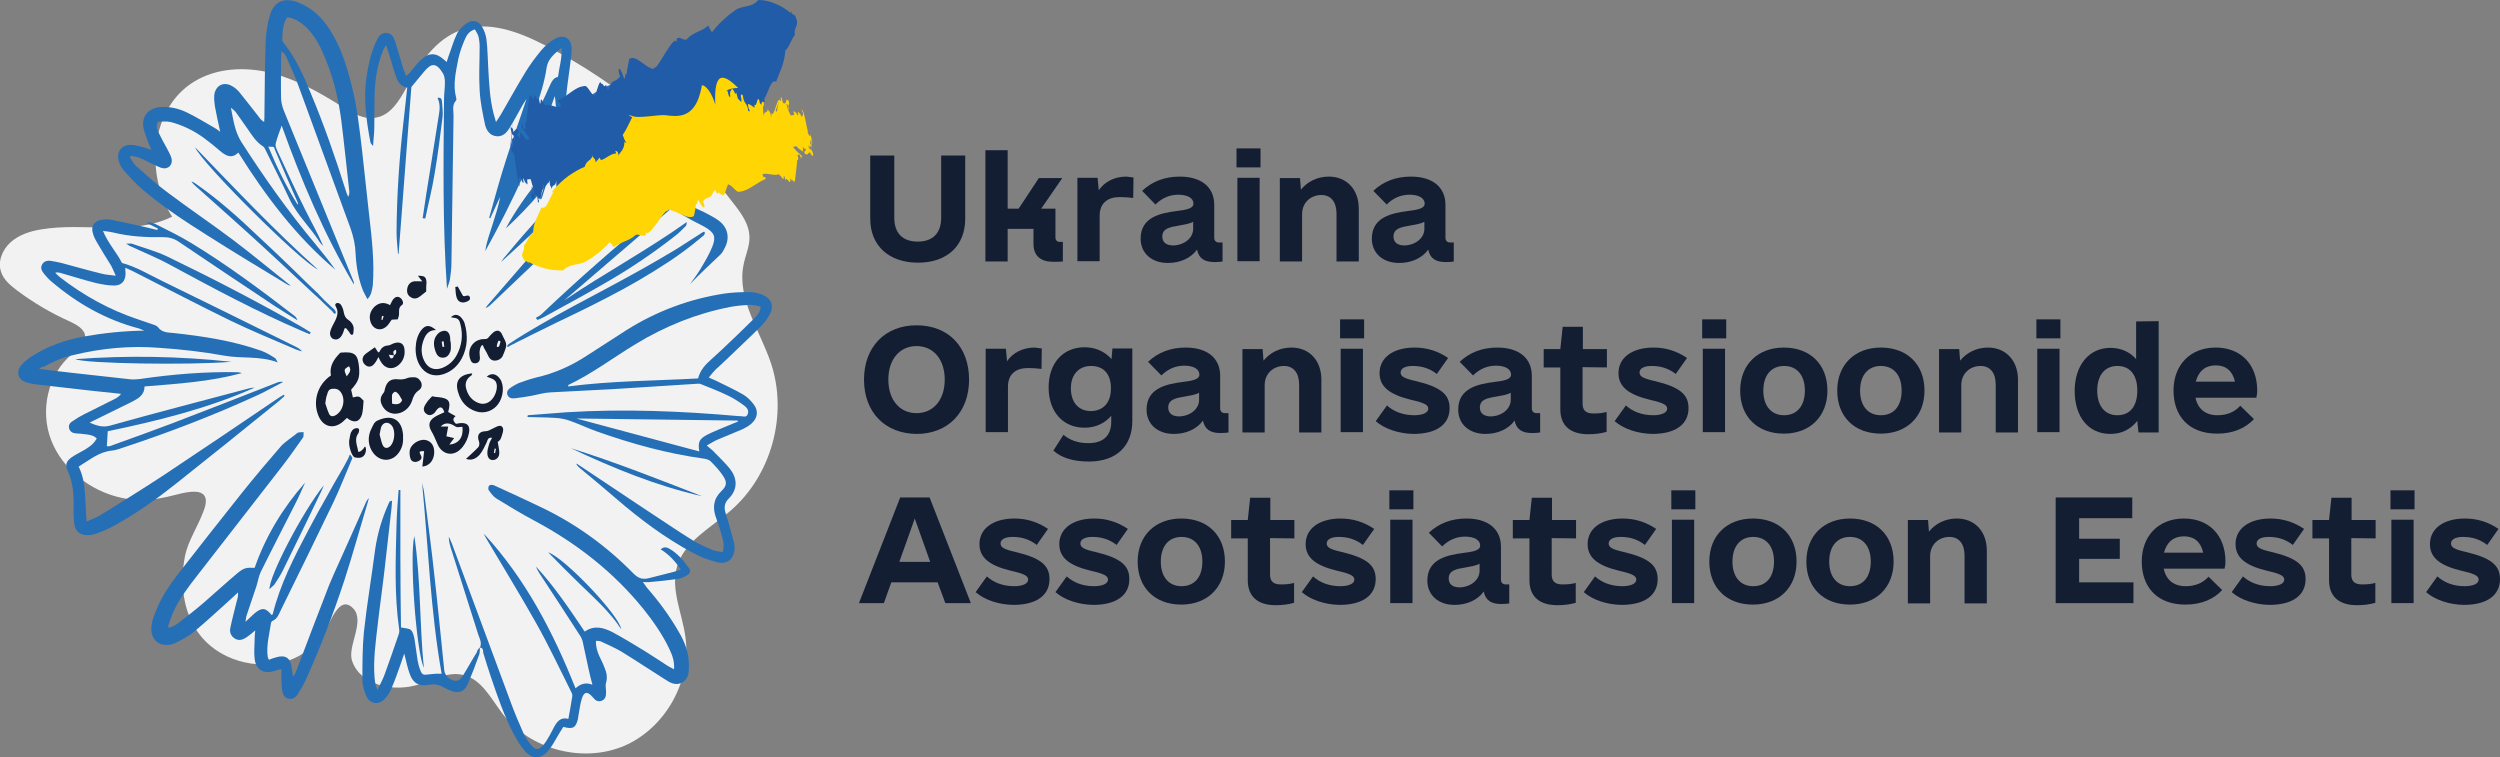 <?xml version="1.0" encoding="utf-8"?>
<!-- Generator: Adobe Illustrator 24.3.0, SVG Export Plug-In . SVG Version: 6.00 Build 0)  -->
<svg version="1.1" id="Слой_1" xmlns="http://www.w3.org/2000/svg" xmlns:xlink="http://www.w3.org/1999/xlink" x="0px" y="0px"
	 viewBox="0 0 842.3 255.2" style="enable-background:new 0 0 842.3 255.2;" xml:space="preserve">
<rect x="0" y="0" width="842.3" height="255.2" fill="#808080" stroke="none"/>
<style type="text/css">
	.st0{fill:#141E33;}
	.st1{fill:#F2F2F2;}
	.st2{fill:#256FB7;}
	.st3{fill:#215CA8;}
	.st4{fill:#FFD504;}
</style>
<g>
	<g>
		<g>
			<path class="st0" d="M293.2,73.7V52.4h8.1v21c0,5.1,2.8,8,7.9,8c5.1,0,7.9-2.9,7.9-8v-21h8.1v21.3c0,9-6,14.8-15.9,14.8
				S293.2,82.7,293.2,73.7z"/>
			<path class="st0" d="M358.1,81.5v6.6c-1.2,0.1-2,0.1-3.3,0.1c-4.2,0-6.6-2-6.6-6.1v-5h-8.7v11H332V50.6h7.5v19.7h3.7L350,60h7.9
				l-7.1,10.3h4.8v9.8c0,0.8,0.6,1.4,1.4,1.4H358.1z"/>
			<path class="st0" d="M381.9,59.8l-0.1,6.9c-1.6-0.2-3.2-0.3-4.5-0.3c-4.1,0-6.8,2-6.8,6.3V88H363V59.9h6.8l0.4,4.2
				c1.9-2.8,5.2-4.6,9.3-4.6C380.2,59.6,381.1,59.7,381.9,59.8z"/>
			<path class="st0" d="M411.9,81.6v6.5c-0.6,0.1-1.3,0.2-2.7,0.2c-3.5,0-5.3-1.3-5.9-4.2c-2,2.8-5.6,4.5-9.8,4.5
				c-5.5,0-9.2-3.3-9.2-8.2c0-7.3,6.8-8.6,12.1-9.3c3.2-0.4,5.7-0.8,5.7-2.5c0-1.8-1.9-3-5.1-3c-2.9,0-5.5,1.1-7.7,3.3l-4.5-4.6
				c3.4-3.2,7.6-4.8,12.7-4.8c7.3,0,11.6,3.6,11.6,9.5v11.1c0,1,0.6,1.6,1.6,1.6h1.2V81.6z M402,77.1v-2.4c-1.1,0.7-2.7,0.9-4.8,1.3
				c-2.9,0.5-5.6,0.9-5.6,3.7c0,1.9,1.3,3,3.7,3C399,82.6,402,80.2,402,77.1z"/>
			<path class="st0" d="M416.6,50h8.1v6.4h-8.1V50z M416.9,59.9h7.5V88h-7.5V59.9z"/>
			<path class="st0" d="M457.8,70.3v17.8h-7.5V72c0-4-1.9-6.3-5.1-6.3c-3.6,0-6.5,2.6-6.5,6.4v16h-7.5V60h6.8l0.3,3.9
				c2.2-2.7,5.5-4.4,9.4-4.4C453.7,59.5,457.8,63.8,457.8,70.3z"/>
			<path class="st0" d="M489.8,81.6v6.5c-0.6,0.1-1.3,0.2-2.7,0.2c-3.5,0-5.3-1.3-5.9-4.2c-2,2.8-5.6,4.5-9.8,4.5
				c-5.5,0-9.2-3.3-9.2-8.2c0-7.3,6.8-8.6,12.1-9.3c3.2-0.4,5.7-0.8,5.7-2.5c0-1.8-1.9-3-5.1-3c-2.9,0-5.5,1.1-7.7,3.3l-4.5-4.6
				c3.4-3.2,7.6-4.8,12.7-4.8c7.3,0,11.6,3.6,11.6,9.5v11.1c0,1,0.6,1.6,1.6,1.6h1.2V81.6z M479.9,77.1v-2.4
				c-1.1,0.7-2.7,0.9-4.8,1.3c-2.9,0.5-5.6,0.9-5.6,3.7c0,1.9,1.3,3,3.7,3C476.9,82.6,479.9,80.2,479.9,77.1z"/>
			<path class="st0" d="M291.1,127.9c0-11,7.1-18.3,17.7-18.3c10.7,0,17.7,7.2,17.7,18.3c0,11-7.1,18.3-17.7,18.3
				C298.2,146.1,291.1,138.9,291.1,127.9z M318.3,127.9c0-6.8-3.8-11.3-9.5-11.3c-5.7,0-9.5,4.5-9.5,11.3s3.8,11.3,9.5,11.3
				C314.5,139.2,318.3,134.7,318.3,127.9z"/>
			<path class="st0" d="M351,117.4l-0.1,6.9c-1.6-0.2-3.2-0.3-4.5-0.3c-4.1,0-6.8,2-6.8,6.3v15.3h-7.5v-28.1h6.8l0.4,4.2
				c1.9-2.8,5.2-4.6,9.3-4.6C349.3,117.2,350.2,117.3,351,117.4z"/>
			<path class="st0" d="M381.5,117.5v24.4c0,8.2-5.2,13.6-14.6,13.6c-5.4,0-9.4-1.3-12-3.7l3.4-5.3c2.3,1.9,5,2.8,8.4,2.8
				c5.4,0,7.7-2.9,7.7-7.2v-2c-2.2,2.5-5.2,4-9,4c-7.3,0-12.1-5.4-12.1-13.6s4.9-13.5,12.1-13.5c3.8,0,6.9,1.5,9.1,4l0.3-3.6h6.7
				V117.5z M374.3,130.8c0-4.7-2.4-7.5-6.7-7.5c-4.1,0-6.8,2.9-6.8,7.5c0,4.8,2.6,7.7,6.8,7.7C371.9,138.4,374.3,135.5,374.3,130.8z
				"/>
			<path class="st0" d="M413.9,139.2v6.5c-0.6,0.1-1.3,0.2-2.7,0.2c-3.5,0-5.3-1.3-5.9-4.2c-2,2.8-5.6,4.5-9.8,4.5
				c-5.5,0-9.2-3.3-9.2-8.2c0-7.3,6.8-8.6,12.1-9.3c3.2-0.4,5.7-0.8,5.7-2.5c0-1.8-1.9-3-5.1-3c-2.9,0-5.5,1.1-7.7,3.3l-4.5-4.6
				c3.4-3.2,7.6-4.8,12.7-4.8c7.3,0,11.6,3.6,11.6,9.5v11c0,1,0.6,1.6,1.6,1.6H413.9z M404,134.7v-2.4c-1.1,0.7-2.7,0.9-4.8,1.3
				c-2.9,0.5-5.6,0.9-5.6,3.7c0,1.9,1.3,3,3.7,3C401,140.2,404,137.8,404,134.7z"/>
			<path class="st0" d="M445.2,127.9v17.8h-7.5v-16.1c0-4-1.9-6.3-5.1-6.3c-3.6,0-6.5,2.6-6.5,6.4v16h-7.5v-28.1h6.8l0.3,3.9
				c2.2-2.7,5.5-4.4,9.4-4.4C441.1,117.1,445.2,121.4,445.2,127.9z"/>
			<path class="st0" d="M451.5,107.6h8.1v6.4h-8.1V107.6z M451.7,117.5h7.5v28.1h-7.5V117.5z"/>
			<path class="st0" d="M463.5,141.9l3.8-5.3c2.2,2,5.3,3.3,9.2,3.3c2.5,0,4.7-0.7,4.7-2.2c0-1.2-1-1.9-5.8-3
				c-7.4-1.8-10.6-4.5-10.6-9c0-5.2,4.6-8.6,11.8-8.6c4.2,0,7.9,1.2,11.3,3.5l-3.8,5.4c-2.5-1.9-5-2.7-8.2-2.7c-2.4,0-4,0.8-4,2.2
				c0,1.3,1.1,2,5.2,2.9c8.2,2,11.3,4.4,11.3,9.1c0,5.5-4.4,8.7-12.2,8.7C471.2,146.1,466.5,144.5,463.5,141.9z"/>
			<path class="st0" d="M518.9,139.2v6.5c-0.6,0.1-1.3,0.2-2.7,0.2c-3.5,0-5.3-1.3-5.9-4.2c-2,2.8-5.6,4.5-9.8,4.5
				c-5.5,0-9.2-3.3-9.2-8.2c0-7.3,6.8-8.6,12.1-9.3c3.2-0.4,5.7-0.8,5.7-2.5c0-1.8-1.9-3-5.1-3c-2.9,0-5.5,1.1-7.7,3.3l-4.5-4.6
				c3.4-3.2,7.6-4.8,12.7-4.8c7.3,0,11.6,3.6,11.6,9.5v11c0,1,0.6,1.6,1.6,1.6H518.9z M509,134.7v-2.4c-1.1,0.7-2.7,0.9-4.8,1.3
				c-2.9,0.5-5.6,0.9-5.6,3.7c0,1.9,1.3,3,3.7,3C506,140.2,509,137.8,509,134.7z"/>
			<path class="st0" d="M533.2,123.7V136c0,2.4,1.3,3.3,3.6,3.3c1.8,0,3-0.1,4.5-0.5v6.7c-2.1,0.6-4.1,0.8-6.2,0.8
				c-5.9,0-9.4-2.8-9.4-8.4v-14.1h-5.6v-6.2h5.6l0.8-7.5h6.8v7.5h8.1v6.2L533.2,123.7L533.2,123.7z"/>
			<path class="st0" d="M544,141.9l3.8-5.3c2.2,2,5.3,3.3,9.2,3.3c2.5,0,4.7-0.7,4.7-2.2c0-1.2-1-1.9-5.8-3
				c-7.4-1.8-10.6-4.5-10.6-9c0-5.2,4.6-8.6,11.8-8.6c4.2,0,7.9,1.2,11.3,3.5l-3.8,5.4c-2.5-1.9-5-2.7-8.2-2.7c-2.4,0-4,0.8-4,2.2
				c0,1.3,1.1,2,5.2,2.9c8.2,2,11.3,4.4,11.3,9.1c0,5.5-4.4,8.7-12.2,8.7C551.7,146.1,547,144.5,544,141.9z"/>
			<path class="st0" d="M573.5,107.6h8.1v6.4h-8.1V107.6z M573.7,117.5h7.5v28.1h-7.5V117.5z"/>
			<path class="st0" d="M586.3,131.6c0-8.7,5.9-14.5,14.7-14.5c8.9,0,14.7,5.7,14.7,14.5c0,8.7-5.9,14.5-14.7,14.5
				C592.1,146.1,586.3,140.4,586.3,131.6z M608.1,131.6c0-5.2-2.7-8.3-7-8.3s-7,3.1-7,8.3s2.7,8.3,7,8.3
				C605.3,139.9,608.1,136.9,608.1,131.6z"/>
			<path class="st0" d="M619,131.6c0-8.7,5.9-14.5,14.7-14.5c8.9,0,14.7,5.7,14.7,14.5c0,8.7-5.9,14.5-14.7,14.5
				C624.8,146.1,619,140.4,619,131.6z M640.7,131.6c0-5.2-2.7-8.3-7-8.3s-7,3.1-7,8.3s2.7,8.3,7,8.3S640.7,136.9,640.7,131.6z"/>
			<path class="st0" d="M679.9,127.9v17.8h-7.5v-16.1c0-4-1.9-6.3-5.1-6.3c-3.6,0-6.5,2.6-6.5,6.4v16h-7.5v-28.1h6.8l0.3,3.9
				c2.2-2.7,5.5-4.4,9.4-4.4C675.7,117.1,679.9,121.4,679.9,127.9z"/>
			<path class="st0" d="M686.1,107.6h8.1v6.4h-8.1V107.6z M686.4,117.5h7.5v28.1h-7.5V117.5z"/>
			<path class="st0" d="M727.3,108.2v37.5h-6.8l-0.4-3.9c-2.2,2.8-5.2,4.4-9.1,4.4c-7.3,0-12-5.7-12-14.5c0-8.7,4.9-14.5,12-14.5
				c3.7,0,6.6,1.4,8.7,3.8v-12.7L727.3,108.2L727.3,108.2z M720.1,131.6c0-5.2-2.4-8.3-6.7-8.3s-6.8,3.2-6.8,8.3s2.5,8.3,6.8,8.3
				S720.1,136.8,720.1,131.6z"/>
			<path class="st0" d="M747.1,139.9c3.4,0,5.9-1.2,7.7-3.2l4.6,4.5c-2.8,3-6.9,4.9-12.4,4.9c-9.8,0-14.7-6.2-14.7-14.5
				c0-8.6,5.6-14.5,14.2-14.5c8.5,0,14,5.7,14,14.5c0,0.6,0,1.1-0.3,2.4h-20.5C740.5,137.8,743.1,139.9,747.1,139.9z M739.8,128.6
				H753c-0.8-3.6-3-5.5-6.5-5.5S740.7,125.1,739.8,128.6z"/>
			<path class="st0" d="M315.9,196.2h-15.6l-2.5,7h-8.4l13.9-35.6h9.9l13.9,35.6h-8.6L315.9,196.2z M313.4,189.3l-5.2-14.6
				l-5.2,14.6H313.4z"/>
			<path class="st0" d="M328.7,199.5l3.8-5.3c2.2,2,5.3,3.3,9.2,3.3c2.5,0,4.7-0.7,4.7-2.2c0-1.2-1-1.9-5.8-3
				c-7.4-1.8-10.6-4.5-10.6-9c0-5.2,4.6-8.6,11.8-8.6c4.2,0,7.9,1.2,11.3,3.5l-3.8,5.4c-2.5-1.9-5-2.7-8.2-2.7c-2.4,0-4,0.8-4,2.2
				c0,1.3,1.1,2,5.2,2.9c8.2,2,11.3,4.4,11.3,9.1c0,5.5-4.4,8.7-12.2,8.7C336.3,203.7,331.7,202.1,328.7,199.5z"/>
			<path class="st0" d="M355.6,199.5l3.8-5.3c2.2,2,5.3,3.3,9.2,3.3c2.5,0,4.7-0.7,4.7-2.2c0-1.2-1-1.9-5.8-3
				c-7.4-1.8-10.6-4.5-10.6-9c0-5.2,4.6-8.6,11.8-8.6c4.2,0,7.9,1.2,11.3,3.5l-3.8,5.4c-2.5-1.9-5-2.7-8.2-2.7c-2.4,0-4,0.8-4,2.2
				c0,1.3,1.1,2,5.2,2.9c8.2,2,11.3,4.4,11.3,9.1c0,5.5-4.4,8.7-12.2,8.7C363.3,203.7,358.6,202.1,355.6,199.5z"/>
			<path class="st0" d="M383.3,189.2c0-8.7,5.9-14.5,14.7-14.5c8.9,0,14.7,5.7,14.7,14.5c0,8.7-5.9,14.5-14.7,14.5
				C389.1,203.7,383.3,198,383.3,189.2z M405.1,189.2c0-5.2-2.7-8.3-7-8.3s-7,3.1-7,8.3s2.7,8.3,7,8.3S405.1,194.5,405.1,189.2z"/>
			<path class="st0" d="M427.9,181.3v12.3c0,2.4,1.3,3.3,3.6,3.3c1.8,0,3-0.1,4.5-0.5v6.7c-2.1,0.6-4.1,0.8-6.2,0.8
				c-5.9,0-9.4-2.8-9.4-8.4v-14.1h-5.6v-6.2h5.6l0.8-7.5h6.8v7.5h8.1v6.2L427.9,181.3L427.9,181.3z"/>
			<path class="st0" d="M438.6,199.5l3.8-5.3c2.2,2,5.3,3.3,9.2,3.3c2.5,0,4.7-0.7,4.7-2.2c0-1.2-1-1.9-5.8-3
				c-7.4-1.8-10.6-4.5-10.6-9c0-5.2,4.6-8.6,11.8-8.6c4.2,0,7.9,1.2,11.3,3.5l-3.8,5.4c-2.5-1.9-5-2.7-8.2-2.7c-2.4,0-4,0.8-4,2.2
				c0,1.3,1.1,2,5.2,2.9c8.2,2,11.3,4.4,11.3,9.1c0,5.5-4.4,8.7-12.2,8.7C446.3,203.7,441.6,202.1,438.6,199.5z"/>
			<path class="st0" d="M468.1,165.2h8.1v6.4h-8.1V165.2z M468.4,175.1h7.5v28.1h-7.5V175.1z"/>
			<path class="st0" d="M508.5,196.8v6.5c-0.6,0.1-1.3,0.2-2.7,0.2c-3.5,0-5.3-1.3-5.9-4.2c-2,2.8-5.6,4.5-9.8,4.5
				c-5.5,0-9.2-3.3-9.2-8.2c0-7.3,6.8-8.6,12.1-9.3c3.2-0.4,5.7-0.8,5.7-2.5c0-1.8-1.9-3-5.1-3c-2.9,0-5.5,1.1-7.7,3.3l-4.5-4.6
				c3.4-3.2,7.6-4.8,12.7-4.8c7.3,0,11.6,3.6,11.6,9.5v11.1c0,1,0.6,1.6,1.6,1.6h1.2V196.8z M498.5,192.3v-2.4
				c-1.1,0.7-2.7,0.9-4.8,1.3c-2.9,0.5-5.6,0.9-5.6,3.7c0,1.9,1.3,3,3.7,3C495.5,197.8,498.5,195.4,498.5,192.3z"/>
			<path class="st0" d="M522.8,181.3v12.3c0,2.4,1.3,3.3,3.6,3.3c1.8,0,3-0.1,4.5-0.5v6.7c-2.1,0.6-4.1,0.8-6.2,0.8
				c-5.9,0-9.4-2.8-9.4-8.4v-14.1h-5.6v-6.2h5.6l0.8-7.5h6.8v7.5h8.1v6.2L522.8,181.3L522.8,181.3z"/>
			<path class="st0" d="M533.6,199.5l3.8-5.3c2.2,2,5.3,3.3,9.2,3.3c2.5,0,4.7-0.7,4.7-2.2c0-1.2-1-1.9-5.8-3
				c-7.4-1.8-10.6-4.5-10.6-9c0-5.2,4.6-8.6,11.8-8.6c4.2,0,7.9,1.2,11.3,3.5l-3.8,5.4c-2.5-1.9-5-2.7-8.2-2.7c-2.4,0-4,0.8-4,2.2
				c0,1.3,1.1,2,5.2,2.9c8.2,2,11.3,4.4,11.3,9.1c0,5.5-4.4,8.7-12.2,8.7C541.2,203.7,536.6,202.1,533.6,199.5z"/>
			<path class="st0" d="M563.1,165.2h8.1v6.4h-8.1V165.2z M563.3,175.1h7.5v28.1h-7.5V175.1z"/>
			<path class="st0" d="M575.9,189.2c0-8.7,5.9-14.5,14.7-14.5c8.9,0,14.7,5.7,14.7,14.5c0,8.7-5.9,14.5-14.7,14.5
				C581.7,203.7,575.9,198,575.9,189.2z M597.7,189.2c0-5.2-2.7-8.3-7-8.3s-7,3.1-7,8.3s2.7,8.3,7,8.3S597.7,194.5,597.7,189.2z"/>
			<path class="st0" d="M608.6,189.2c0-8.7,5.9-14.5,14.7-14.5c8.9,0,14.7,5.7,14.7,14.5c0,8.7-5.9,14.5-14.7,14.5
				C614.4,203.7,608.6,198,608.6,189.2z M630.3,189.2c0-5.2-2.7-8.3-7-8.3s-7,3.1-7,8.3s2.7,8.3,7,8.3S630.3,194.5,630.3,189.2z"/>
			<path class="st0" d="M669.4,185.5v17.8h-7.5v-16.1c0-4-1.9-6.3-5.1-6.3c-3.6,0-6.5,2.6-6.5,6.4v16h-7.5v-28.1h6.8l0.3,3.9
				c2.2-2.7,5.5-4.4,9.4-4.4C665.3,174.7,669.4,179,669.4,185.5z"/>
			<path class="st0" d="M718.8,196.2v7h-26.2v-35.6h25.8v7h-17.9v6.9h13.7v6.8h-13.7v7.9L718.8,196.2L718.8,196.2z"/>
			<path class="st0" d="M736.4,197.5c3.4,0,5.9-1.2,7.7-3.2l4.6,4.5c-2.8,3-6.9,4.9-12.4,4.9c-9.8,0-14.7-6.2-14.7-14.5
				c0-8.6,5.6-14.5,14.2-14.5c8.5,0,14,5.7,14,14.5c0,0.6,0,1.1-0.3,2.4H729C729.8,195.4,732.4,197.5,736.4,197.5z M729.1,186.2
				h13.2c-0.8-3.6-3-5.5-6.5-5.5S730,182.7,729.1,186.2z"/>
			<path class="st0" d="M751.9,199.5l3.8-5.3c2.2,2,5.3,3.3,9.2,3.3c2.5,0,4.7-0.7,4.7-2.2c0-1.2-1-1.9-5.8-3
				c-7.4-1.8-10.6-4.5-10.6-9c0-5.2,4.6-8.6,11.8-8.6c4.2,0,7.9,1.2,11.3,3.5l-3.8,5.4c-2.5-1.9-5-2.7-8.2-2.7c-2.4,0-4,0.8-4,2.2
				c0,1.3,1.1,2,5.2,2.9c8.2,2,11.3,4.4,11.3,9.1c0,5.5-4.4,8.7-12.2,8.7C759.6,203.7,754.9,202.1,751.9,199.5z"/>
			<path class="st0" d="M792.2,181.3v12.3c0,2.4,1.3,3.3,3.6,3.3c1.8,0,3-0.1,4.5-0.5v6.7c-2.1,0.6-4.1,0.8-6.2,0.8
				c-5.9,0-9.4-2.8-9.4-8.4v-14.1h-5.6v-6.2h5.6l0.8-7.5h6.8v7.5h8.1v6.2L792.2,181.3L792.2,181.3z"/>
			<path class="st0" d="M805.4,165.2h8.1v6.4h-8.1V165.2z M805.7,175.1h7.5v28.1h-7.5V175.1z"/>
			<path class="st0" d="M817.4,199.5l3.8-5.3c2.2,2,5.3,3.3,9.2,3.3c2.5,0,4.7-0.7,4.7-2.2c0-1.2-1-1.9-5.8-3
				c-7.4-1.8-10.6-4.5-10.6-9c0-5.2,4.6-8.6,11.8-8.6c4.2,0,7.9,1.2,11.3,3.5l-3.8,5.4c-2.5-1.9-5-2.7-8.2-2.7c-2.4,0-4,0.8-4,2.2
				c0,1.3,1.1,2,5.2,2.9c8.2,2,11.3,4.4,11.3,9.1c0,5.5-4.4,8.7-12.2,8.7C825.1,203.7,820.4,202.1,817.4,199.5z"/>
		</g>
	</g>
	<g>
		<g>
			<path class="st1" d="M68.4,166.5c-1.9-1.6-6.2-0.6-10,0.4c-5.8,1.5-11.7,2.2-17.6,0.8c-10.4-2.3-19.8-9.6-23.6-19.5
				c-3.8-9.9-1.1-22.3,7.2-29c2-1.6,4.5-3.4,4.3-5.9s-2.9-3.9-5.2-5c-6.3-2.8-12.2-6.3-17.7-10.4c-2.2-1.7-4.5-3.5-5.4-6.2
				c-1.3-3.5,0.4-7.6,3.2-10.1c2.8-2.5,6.5-3.7,10.2-4.3C28.5,74.8,44.6,79.6,58,73c-9.3-14.4-7.2-36.6,7.4-45.5
				c7.5-4.6,17-5.1,25.6-3s16.4,6.5,23.9,11.2c3.6,2.3,7.7,4.8,11.9,3.9c4.9-0.9,7.8-5.8,10.2-10.2c4.3-7.9,9.6-16.1,18.1-19.2
				c9.4-3.4,19.7,0.5,28.6,5.1c25.1,12.9,47.1,31.6,64.1,54.1c2.3,3,4.5,6.3,4.7,10.1c0.2,3.4-1.4,6.5-2,9.8
				c-2.3,11.4,5.6,22.1,9.3,33.2c5.7,17.3,0.1,37.7-13.7,49.6c-6.7,5.8-15.5,10.3-18,18.8c-2.2,7.7,1.7,15.6,2.8,23.5
				c2.2,15-6.7,30.9-20.6,36.9c-13.9,5.9-31.6,1.3-40.9-10.7c-3.9-5.1-7.1-11.8-13.4-13.2c-5-1.2-10,1.6-14.9,3.2
				c-8.4,2.7-19.7,0.4-22.5-8c-1.6-4.9,4.5-13.3,0.4-17.6c-4.9-5.1-7.8,5.5-10.1,8.5c-3.2,4.2-6.8,7.5-11.9,9.1
				c-10.7,3.4-23.6-0.2-30.2-9.4c-5.2-7.3-6.2-16.9-4.5-25.7c1-5.2,4.4-10.2,6.2-15.1C69.8,169.2,69.5,167.4,68.4,166.5z"/>
		</g>
		<g>
			<g>
				<path class="st2" d="M170.4,77c3.3-6.2,7.4-11.8,11.8-17.3c4.5-5.7,9-11.4,13.5-17.1c0.9-1.1,1.6-2.4,2.2-4
					c-0.9,0.5-1.9,0.8-2.8,1.4c-3.1,1.8-7.1,1.1-7.8-4.2c-0.2-1.1-0.1-2.2-0.4-3.4c-6.1,18.2-14.1,35.4-23.4,52.2
					c0.4-3.2,1.6-6.1,2.5-9.1c0.9-3,2-6,2.5-9.2c-1.1,2.4-2.2,4.8-3.3,7.2c-0.1,0-0.3-0.1-0.4-0.1c1.9-6.7,3.7-13.5,5.9-20.2
					c2.1-6.6,4.5-13.2,6.7-19.9c-0.4,0.6-0.7,1.1-1.1,1.7c-1.5,2.6-2.9,5.3-4.5,7.9c-1,1.7-2.3,3.2-4.5,3c-2.3-0.2-3.5-2.1-3.9-4
					c-0.8-3.8-1.6-7.6-1.8-11.5c-0.3-4.8,0-9.7,0-14.5c0-1.2-0.1-2.4-0.4-3.6c-0.2-0.8-0.8-1.6-1.2-2.4c-2,0.6-2.8,2-3.4,3.4
					c-0.9,2.1-1.7,4.3-2.2,6.6c-0.8,4.3-1.9,8.6-0.7,13.1c0.1,0.2,0.1,0.6,0,0.8c-1.6,1.7-0.8,3.7-0.9,5.6
					c-0.3,16.3-0.4,32.6-0.7,49c0,1.9-0.2,3.8-0.5,5.7c-0.2,1-0.6,2-1,3.2c-1.5-21.5-1.2-42.7-1-63.9c0-1.8,0.3-3.6,0.3-5.4
					c0-1.1-0.1-2.3-0.6-3.2c-2.4-4-4.1-3.4-6.3-0.8c-1.5,1.8-3,3.6-4.4,5.3c-1.4,18.7-2.9,37.5-4.3,56.2c-0.1,0-0.1,0-0.2,0
					c-0.2-2.5-0.5-4.9-0.5-7.4c0.1-12.3,0.9-24.5,2.3-36.7c0.4-3.9,0.9-7.9,1.3-11.9c-2.1-0.3-3.1-1.8-3.7-3.5
					c-0.9-2.5-1.6-5.1-2.4-7.7c-0.3-0.9-0.6-1.8-1-3.1c-0.5,0.8-0.8,1.2-1,1.7c-1.9,4.7-2.7,9.6-2.9,14.7c-0.1,3.9,0,7.8-0.1,11.7
					c0,1.8-0.3,3.6-0.4,5.9c-0.6-0.8-0.9-1-0.9-1.3c-1.4-7.3-2.4-14.7-1.3-22.1c0.6-3.9,1.4-7.8,3.1-11.5c0.7-1.6,1.5-3.3,3.6-3.2
					c2,0.1,2.6,1.8,3.1,3.4c0.9,2.9,1.7,5.8,2.6,8.7c0.2,0.7,0.6,1.4,1,2.4c0.6-0.6,1.1-1,1.5-1.5c1.1-1.3,2.1-2.7,3.4-3.9
					c2.7-2.6,5.2-2.5,7.9,0c0.2,0.2,0.4,0.3,0.8,0.7c0.2-0.7,0.4-1.3,0.6-1.9c1-2.6,1.7-5.3,2.9-7.7c0.7-1.4,2-2.6,3.3-3.5
					c1.9-1.3,4-0.8,5.1,1.2c0.8,1.3,1.3,2.8,1.5,4.3c0.4,3.2,0.4,6.4,0.6,9.6c0.3,5.2,0.5,10.3,1.8,15.4c0.2,0.7,0.4,1.5,0.8,2.8
					c0.8-1.2,1.3-1.9,1.7-2.6c2.8-4.8,5.4-9.6,8.3-14.3c1.6-2.6,3.4-5,5.3-7.3c1.2-1.4,2.7-2.7,4.3-3.7c3.3-1.9,5.9-0.4,5.9,3.4
					c0,2-0.4,3.9-0.6,5.9c-0.4,3.2-0.9,6.3-1.2,9.5c-0.1,1.5-0.3,3.1,0.7,4.7c1-0.5,1.9-0.8,2.8-1.4c2.2-1.4,4.3-2.9,6.5-4.3
					c1.6-1,3.3-1.9,5.1-2.5c2.8-0.9,5.2,0.5,6,3.4c0.3,1.1,0.4,2.4,0.4,3.6c0.1,1.1,0,2.2,0,3.5c1.2,0.2,2.1,0.2,3,0.4
					c2,0.6,4.1,1,5.9,1.9c2.4,1.2,3.3,3.7,2.1,6.2c-0.8,1.8-2.1,3.4-3.3,4.9c-2,2.4-4.1,4.7-6.1,7c-0.2-0.1-0.3-0.2-0.5-0.3
					c0.4-0.1,0.9,0,1.3-0.2c4.8-1.6,9.7-3.1,14.5-4.7c1.5-0.5,3-0.9,4.5-1.2c1.7-0.3,3.3-0.1,4.4,1.4c1,1.5,0.9,3.1,0,4.4
					c-1.4,2.1-3.1,4.1-4.7,6.1c-0.9,1-2,1.9-3.2,3c0.9,0.5,1.6,1,2.3,1.4c2.1,1,4.3,1.9,6.3,3c1.3,0.7,2.6,1.4,3.7,2.3
					c2.8,2.3,3.4,5.7,1.7,8.9c-0.4,0.8-0.8,1.6-1.4,2.2c-3.5,3.3-7,6.6-10.4,10.1c1.2-1.6,2.4-3.2,3.5-5c1.5-2.5,3-5,4.1-7.7
					c1.3-3.4,0.7-4.7-2.5-6.6c-1.4-0.8-2.9-1.5-4.4-2.3c-2.3-1.3-4.6-2.6-6.9-4c-12,10.3-24,20.6-36.1,31
					c13.5-9.1,27.8-16.8,41.3-26.4c-0.1,0.6-0.1,1.1-0.3,1.3c-1.2,1.2-2.4,2.5-3.8,3.5c-7,5.5-14.4,10.5-22.1,15
					c-7.2,4.2-14.6,8.2-21.9,12.2c-0.7,0.4-1.5,0.7-2.2,1c-0.2-0.2-0.4-0.5-0.6-0.7c0.6-0.4,1.4-0.7,1.9-1.2
					c12.2-11.6,24.9-22.7,37.9-33.4c1.7-1.4,3.2-2.8,4.8-4.3c0.4-0.3,0.6-0.8,1-1.2c1-1.2,1.9-2.5,2.9-3.6c1.5-1.7,3.1-3.4,4.6-5.1
					c-0.1-0.2-0.2-0.4-0.3-0.6c-0.8,0.2-1.5,0.3-2.3,0.6c-4.7,1.4-9.4,3-14.1,4.2c-2.4,0.6-4.9,1-7.4,1.2c-1.5,0.1-2.6,0.6-3.7,1.5
					c-6,5.5-12.1,10.8-18.1,16.3c-7.5,6.9-14.8,14-22.2,21c-0.5,0.5-1.1,1-1.9,1.3c0.2-0.3,0.4-0.7,0.7-1c7.7-8.8,15.2-17.7,23-26.3
					c3.8-4.2,8.2-7.9,12.4-11.7c3.9-3.5,8-6.8,12-10.3c2-1.8,3.9-3.7,5.8-5.6c0.9-1,1.6-2.2,2.5-3.4c-2.7-3-6.4-1.4-9.5-2.9
					c-11.4,17.6-26.4,31.8-41.7,45.7c0.5-0.7,1-1.5,1.6-2.1c7.4-9,15.3-17.6,23.4-26c5.1-5.3,9.8-10.9,14.7-16.4
					c0.3-0.4,0.6-0.8,1.1-1.4c-2.4-2.8-0.9-6.4-1.9-9.9c-0.9,0.3-1.8,0.4-2.5,0.8c-1.6,1-3.2,2-4.8,3.1c-0.5,0.3-0.9,0.9-1.1,1.4
					c-1.8,5-4.7,9.4-7.7,13.8C186,60.9,178.7,69.3,170.4,77z M188,25.9c0.4-3.2,1.4-6.2,1.2-9.8c-2.4,2-4.5,3.7-5,6.5
					c-0.7,4.9-2.2,9.6-3.8,14.2c-0.7,1.9-1.3,3.8-2,5.8c2.6-4.6,4.9-9.3,7-14.1C186,27.3,186.5,26.2,188,25.9z"/>
				<path class="st2" d="M123.8,100.8c-0.6-1.2-1.1-2-1.5-2.9c-1.6-4.1-2.3-8.3-2.5-12.6c-0.1-2.8-0.7-5.4-1.6-8.1
					c-5.9-16-11.6-31.9-17.5-47.9c-1.2-3.4-2.7-6.7-4.2-10c-0.3-0.7-0.8-1.4-1.6-2c-0.1,0.8-0.2,1.6-0.2,2.5c0,4.4-0.1,8.8,0,13.2
					c0,1.4,0.4,2.9,0.9,4.2c7.8,19.1,15.6,38.2,23.4,57.3c0.2,0.4,0.3,0.8,0.2,1.3c-10-16.9-17.6-34.8-24.3-53.5
					c-0.8,2.2-1.5,4.1-2,6c-0.2,0.7,0.1,1.5,0.4,2.2c3.1,6.7,6.2,13.5,9.5,20.1c2,4.1,4.3,8,6.1,12.3c-0.4-0.4-0.8-0.8-1.1-1.2
					c-3.2-5.1-7.7-9.2-10.3-14.7c-2.5-5.4-5.2-10.7-7.8-16c-0.3-0.6-0.6-1.4-1.1-1.7c-2.4-1.5-3.8-3.9-5.4-6.2
					c-1.2-1.7-2.4-3.4-3.6-5.1c-0.5-0.7-1.1-1.2-1.8-1.7c0.8,4,1.3,8,3.5,11.5c7.7,12,15.9,23.6,25.1,34.6c2.3,2.8,4.6,5.6,6.6,8.5
					C99.8,79.7,89.5,66.1,80.3,51.4c-2.2,2.2-4.2,1.1-6.1-0.5c-3.4-2.9-6.9-5.8-11-7.7c-1.9-0.9-3.8-1.6-5.8-2.1
					C56,40.8,54.6,41,53.2,41c-0.7,1.4-0.3,2.6,0.2,3.6c0.9,1.9,1.9,3.7,2.9,5.5c0.5,1.1,1.2,2.1,1.5,3.3c0.5,2.2-1.2,3.8-3.3,3.2
					c-1-0.3-1.9-0.8-2.8-1.2c-1.6-0.7-3.1-1.6-4.7-2.2c-0.9-0.4-1.9-0.5-2.9-0.7c-0.1,0.2-0.2,0.3-0.4,0.5c0.7,0.9,1.2,2,2,2.8
					c3.5,3.1,6.9,6.2,10.7,9c7.3,5.5,14.9,10.6,22.2,16.1C85.1,85.8,91.3,91,98,96.3c-0.7-0.2-1-0.3-1.3-0.5
					C87.8,90.4,78.8,85,70,79.4c-7.8-4.9-15.4-9.9-22.4-15.9c-2.1-1.8-4-4-5.9-6.1c-0.7-0.8-1.3-1.9-1.6-2.9c-1.1-3,0.7-5.7,3.9-5.7
					c1.3,0,2.7,0.4,4,0.7c0.9,0.2,1.8,0.6,3,1c-0.5-1.2-0.9-2-1.2-2.9c-0.5-1.5-1.2-3.1-1.5-4.7c-0.6-3.7,1.7-6.4,5.4-6.8
					c3.3-0.3,6.4,0.4,9.3,1.8c3.1,1.5,6,3.3,9,5c0.7,0.4,1.3,0.8,2.2,1.5c-0.7-3.1-1.3-5.9-1.8-8.6c-0.2-1.3-0.3-2.6-0.2-3.9
					c0.5-3.2,3.2-4.5,6-2.9c0.9,0.5,1.7,1.2,2.4,2c2.2,2.7,4.3,5.4,6.4,8.1c0.5,0.7,1,1.4,2,2c0.1-1,0.1-2,0.1-3
					c0.1-7.9,0.1-15.7,0.4-23.6c0.1-3.1,0.5-6.2,1.4-9.2c1.3-4.8,4.8-6.3,9.5-4.5s8.1,5.1,10.8,9.3c3.5,5.5,5.5,11.7,7.1,18
					c2,7.5,2.8,15.1,3.7,22.7c0.8,7.3,1.6,14.6,2.4,21.9c0.9,7.8,1.8,15.6,1.2,23.5C125.3,97.8,125.2,99.3,123.8,100.8z M96.8,5.8
					c-1.6,2.3-1.6,5-1.7,7.7c0,0.4,0.3,0.8,0.6,1.1c4,5.1,6.6,10.9,9,16.8c4.5,10.7,8.3,21.7,11.8,32.8c0.2,0.7,0.5,1.4,0.8,2.1
					c0.4-0.7,0.4-1.2,0.4-1.7c-0.9-8-1.7-15.9-2.7-23.9c-0.9-7-2.5-13.9-5.2-20.5c-1.4-3.5-3-7-5.6-9.9C102.2,8.1,100,6.3,96.8,5.8z
					 M90.4,49.4c2.9,7,6.1,13.5,9.9,19.6c0.1-0.3,0.1-0.6,0-0.8c-2.6-5.9-5.2-11.8-7.7-17.8c-0.1-0.3-0.2-0.8-0.4-0.9
					C91.7,49.4,91.2,49.5,90.4,49.4z"/>
				<path class="st2" d="M13.2,124.3c4.3,0.5,8,1,11.8,1.4c6.3,0.7,12.7,1.4,19,2.1c1,0.1,2.1,0,3.1-0.1c10.9-1.6,21.8-2.5,32.8-2.3
					c0.5,0,1,0.1,1.6,0.3c-10.7,2.9-21.6,3.6-32.8,4.5c0,2.8-2,4-4.1,5.1c-3.9,1.9-7.8,3.8-11.6,5.7c-0.8,0.4-1.7,0.8-2.8,1.4
					c2.4,1,4.3,1.7,6.9,1c15.6-4.4,31.3-8.4,47-12.6c0.5-0.1,1.1-0.2,1.7-0.2c-15.9,7.1-32.8,11.2-49.5,14.7c-0.1,1.7-0.2,3.2-0.3,5
					c0.8,0.3,1.8-0.3,2.7-0.6c6.5-2.3,13-4.7,19.4-7.1c11.7-4.5,23.3-9,35-13.6c0.7-0.3,1.4-0.5,2.3-0.3c-2.8,1.4-5.5,3-8.3,4.3
					c-14.8,6.8-30.1,12.7-45.6,17.8c-1.2,0.4-2.5,0.9-3.7,1c-4.4,0.4-7.5,3.1-11.3,5.4c2.8,5.7,2,12,2.7,18.5
					c1.9-0.9,3.5-1.4,4.9-2.3c7.1-4.4,14.2-8.8,21.2-13.4c12.8-8.5,25.5-17.1,38.2-25.7c0.7-0.5,1.4-0.9,2.1-1.3
					c0.1,0.1,0.2,0.3,0.3,0.4c-0.6,0.6-1.3,1.1-1.9,1.7c-11.5,9.3-23,18.6-34.5,27.7c-6.8,5.4-13.8,10.4-21.4,14.5
					c-1.8,1-3.7,1.8-5.7,2.5c-0.9,0.3-1.8,0.5-2.8,0.5c-2.6,0.1-4.3-1.3-4.6-3.9c-0.2-1.8-0.3-3.6-0.2-5.4c0.1-4.3-0.2-8.4-2-12.4
					c-0.9-2-0.5-3.2,1.3-4.5c1.4-1,3-1.7,4.5-2.6c2.2-1.4,2.8-1.9,4-3.7c-0.8-1-2-1.2-3.1-1.4c-1.4-0.2-2.7-0.3-4.1-0.4
					c-1-0.1-1.8-0.6-2.1-1.6c-0.3-1.1,0.2-1.9,1-2.4c1.3-0.9,2.6-1.7,4-2.4c3.4-1.7,6.8-3.4,10.2-5.1c0.8-0.4,1.6-0.9,2.3-1.8
					c-3.5-0.4-6.9-0.7-10.4-1.1c-6.1-0.7-12.2-1.4-18.3-2.1c-1-0.1-2-0.3-3-0.6c-3.1-0.9-3.9-3.6-1.8-6c1.1-1.2,2.4-2.2,3.8-3.1
					c5.3-3.3,11-5.3,17.1-6.4c6.7-1.2,13.5-1.9,20.4-2c-0.6-0.2-1.1-0.5-1.7-0.7c-11.1-2.9-20.8-8.4-29.4-15.7
					c-1-0.8-1.9-1.8-2.7-2.8c-0.7-0.9-1.3-1.9-0.6-3.1c0.6-1.1,1.8-1.4,2.9-1.2c1.2,0.2,2.4,0.4,3.6,0.7c4.5,1.2,9,2.5,13.5,3.6
					c1.4,0.4,2.8,0.4,4.8,0.7c-0.7-1.5-1-2.4-1.5-3.3c-1.6-2.6-3.2-5.1-4.7-7.7c-0.6-1-1.2-2.1-1.5-3.3c-0.7-2.2,0.3-4,2.6-4.5
					c1.1-0.2,2.3-0.3,3.3-0.1c4.1,0.8,8.1,1.7,12.1,2.6c1.3,0.3,2.5,0.6,3.7,0.9c0.1-0.2,0.1-0.3,0.2-0.5c-1.2-0.6-2.4-1.2-3.6-1.8
					c0-0.1,0.1-0.3,0.1-0.4c0.9,0.2,1.9,0.3,2.7,0.7c4,2,8.1,4,11.9,6.3c12.2,7.4,23.6,15.9,34.9,24.6c0.4,0.3,0.8,0.8,1,1.5
					c-2.6-1.6-5.2-3.2-7.8-4.9C81.7,95.9,71,88.7,60.3,81.5c-1.6-1.1-3.2-1.6-5.3-1.6c-5.7,0.1-11.4-0.2-17-1.6
					c-0.9-0.2-1.8-0.3-3.3-0.5c1.7,4.2,4.6,7.2,6.4,10.8c4.8,1.3,8.9,3.8,13.2,5.9c15.1,7.4,30.2,14.8,45.3,22.3
					c0.8,0.4,1.5,0.8,2.2,1.6c-0.7-0.2-1.5-0.4-2.2-0.7c-7.4-3.2-14.8-6.2-22-9.7c-10.5-5.1-20.8-10.5-31.2-15.8
					c-1.3-0.7-2.6-1.3-4.2-2c0,0.9,0.1,1.5,0.1,2c0,2.4-1.3,4-3.8,4c-2.1,0-4.3-0.4-6.4-0.9c-4-1-8-2.3-11.9-3.4
					c-0.5-0.1-1-0.2-1.6,0c0.5,0.5,1,1,1.6,1.5c8,6.2,16.7,11,26.3,14.2c1.5,0.5,3,1,4.4,1.5c0.8,0.3,1.8,0.5,2.3,1.1
					c1.4,1.9,3.3,1.8,5.3,2c10.1,1.1,20,2.6,29.6,6c1.6,0.6,3.1,1.5,4.5,2.4c0.4,0.2,0.5,0.8,1,1.5c-6.1-2.3-12.2-1.2-18.2-2.3
					c-7.1-1.3-14.3-2.1-21.6-2.6c-9.8-0.8-19.5,0.1-29,2.4c-3.6,0.8-6.9,2.2-10.1,4C14.3,123.4,14,123.7,13.2,124.3z"/>
				<path class="st2" d="M123,169.9c-1.9,4.3-3.8,8.5-5.7,12.8c-2.1,4.8-4.4,9.6-6.4,14.4c-3.7,9.5-7.3,19-10.9,28.5
					c-0.3,0.8-0.7,1.6-1.1,2.4c-0.5-1.1-0.4-2.1-0.6-3c-0.4-3.4-2.2-4.5-5.4-3.5c-0.8,0.2-1.6,0.5-2.3,0.8c-0.2-0.5-0.4-0.8-0.4-1
					c-0.5-3.8,0.5-7.5,1.1-11.3c0-0.3,0.3-0.7,0.5-0.8c1.7-0.7,2.2-2.4,2.9-3.8c5.9-12,11.8-24,17.6-36.1c2.3-4.8,4.2-9.8,6.4-14.9
					c0.1-0.2-0.5-0.9-0.6-1.1c-0.3-0.5-0.6,0.8-0.7,1c-0.5,1-1.1,2-1.6,3c-0.6,1-1.2,2.1-1.8,3.1c-1.2,2.1-2.4,4.1-3.5,6.2
					c-2.3,4-4.5,8-6.6,12c-4.8,9.1-9.5,18.2-12,28.3c0,0.1-0.2,0.2-0.4,0.3c-2-2.5-3.3-2.6-5.8-0.5c-0.9,0.8-1.7,1.6-3,2.8
					c0.2-1.1,0.2-1.7,0.4-2.2c1.1-3.3,2.2-6.5,3.3-9.8c0.5-1.5,0.7-3.2,1.4-4.7c3.8-7.7,7.8-15.4,11.7-23.1c1.2-2.3,2.2-4.7,3.3-7.1
					c-7.5,8.5-13.3,18.1-17,28.7c-2.9-0.1-3.6,0-5.9,1.9c-3.8,3.2-7.5,6.6-11.3,9.9c-2.9,2.5-5.9,4.8-8.9,7.1
					c-0.8,0.6-1.7,0.9-2.6,1.3c-0.2-0.1-0.3-0.3-0.5-0.4c0.5-1.5,1-3,1.6-4.5c2.1-4.8,5.3-8.9,8.5-13c9.5-12.3,19.1-24.5,28.6-36.8
					c2.4-3.1,4.6-6.3,6.8-9.4c0.3-0.4,0.1-1.2,0.2-1.8c-0.6,0-1.1,0-1.7,0.1c-0.2,0-0.5,0.2-0.7,0.4c-1.7,1.4-3.7,2.6-5.2,4.2
					c-4.5,5.2-9,10.5-13.3,15.9c-7.3,9.2-14.6,18.4-21.8,27.7c-2.7,3.5-5.1,7.2-6.8,11.3c-1,2.3-1.9,4.6-1.8,7.2
					c0.2,2.8,2,4.8,4.7,4.9c1.1,0,2.3-0.1,3.3-0.6c2.1-1.1,4.4-2.2,6.2-3.7c4.2-3.5,8.3-7.3,12.4-11c0.9-0.8,1.7-1.6,2.6-2.4
					c0.1,1.2-0.2,2.2-0.5,3.2c-0.7,2.9-1.5,5.8-2.1,8.8c-0.3,1.4,0.2,2.8,1.6,3.6c1.4,0.8,2.7,0.3,3.9-0.5c0.9-0.6,1.7-1.3,2.9-2.3
					c-0.1,1.2-0.2,1.9-0.2,2.6c0,2.3-0.3,4.7,0,7c0.4,3.6,3,5.2,6.5,4.1c0.7-0.2,1.4-0.4,2.5-0.7c0,1.5,0,2.6,0,3.7
					c0.1,1.2,0.1,2.4,0.3,3.6c0.2,1.3,0.7,2.4,2.1,2.7s2.4-0.4,3.1-1.5c1-1.6,2-3.2,2.8-5c4.9-10.9,9.2-22,12.9-33.3
					c2.8-8.6,5.2-17.4,7.8-26c0.2-0.6,0.3-1.2,0.5-1.8C123.7,168.4,123.3,169.1,123,169.9z"/>
				<path class="st2" d="M177.8,139.9c4.4-0.3,8.7-0.7,13.1-1c19.4-1.2,38.7-0.4,58,1.3c0.2,0,0.3,0,0.5,0c0.9,0,2,0.6,2.5-0.6
					c0.5-1.3-0.2-2.2-1.1-2.9c-1.8-1.3-3.7-2.6-5.7-3.5c-2.9-1.4-6-2.6-9-3.8c-0.4-0.2-0.8-0.1-1.3-0.1c-9.4,0.6-18.8,1.2-28.2,1.8
					c-7.1,0.4-14.1,0.7-21.2,1.1c-2.2,0.1-4.4,0.8-6.6,1.2c-1.8,0.3-3.6,0.6-5.4,0.8c-1,0.1-2-0.1-2.4-1.1c-0.5-1.2,0.3-2,1.2-2.6
					c0.8-0.5,1.6-1,2.5-1.4c1.9-0.7,3.9-1.4,5.9-1.9c6.2-1.4,11.8-3.9,17-7.3c4.5-2.9,9-5.8,13.5-8.7c10.2-6.4,21.2-10.5,33-12.3
					c2.8-0.4,5.7-0.5,8.5-0.5c1.4,0,2.9,0.4,4.3,0.9c3,1.2,4,3.9,2.4,6.7c-0.8,1.5-1.9,2.9-3.1,4.1c-3.5,3.5-7.2,6.9-10.8,10.4
					c-1.4,1.4-2.9,2.7-4.4,4.1c-0.7,0.7-1.3,1.5-2.2,2.6c1.1,0.5,1.9,0.8,2.7,1.2c3,1.5,6.1,2.9,9,4.6c1.3,0.8,2.4,1.9,3.4,3.2
					c1.7,2.2,1.4,4.6-0.7,6.5c-0.9,0.8-2,1.4-3,1.9c-2.8,1.2-5.6,2.3-8.4,3.5c-1.2,0.5-2.2,1.2-3.7,2c1.2,1,2.1,1.7,2.9,2.6
					c1.7,1.7,3.4,3.4,4.9,5.2c2.5,3.2,2.8,6.9-0.4,10.1c-1.5,1.5-1.6,3-1,5c1.1,3.3,1.9,6.6,2.8,9.9c0.1,0.5,0.2,1,0.2,1.5
					c0,3.8-2.4,6-6,5c-2.8-0.7-5.6-1.8-8.2-3.2c-9.3-5-17.7-11.3-25.7-18.2c-3.9-3.4-7.9-6.7-11.9-10c-0.6-0.5-1.2-1-1.6-1.8
					c0.3,0.1,0.6,0.2,0.8,0.4c7.6,5.1,15.2,10.1,22.8,15.2c5.2,3.4,10.3,6.9,15.6,10.2c2.1,1.3,4.4,2.3,6.7,3.3
					c1,0.4,2.3,0.5,3.5,0.7c0.6-2,0.2-3.6-0.2-5.2c-0.6-2.1-1.2-4.1-2-6.2c-1.3-3.5-1-6.5,1.8-9.2c1.8-1.7,1.9-3,0.5-5.1
					c-1.2-1.8-2.7-3.4-4.2-4.9c-0.5-0.5-1.5-0.8-2.4-0.9c-12.3-1.7-24.2-5-35.8-9.1c-3.1-1.1-6-2.5-9.1-3.6c-1.6-0.6-3.3-0.9-5-1
					c-3.1-0.2-6.3-0.2-9.4-0.3C177.8,140.2,177.8,140,177.8,139.9z M191.4,130.2c14.6-1.9,29.2-1.9,43.8-2.7
					c0.7-2.7,2.3-4.5,4.1-6.1c1.2-1.1,2.4-2.2,3.6-3.3c3.7-3.5,7.4-7,11-10.6c1.1-1.1,2.2-2.2,2.4-4.2c-1.2-0.2-2.4-0.6-3.5-0.6
					c-2.2,0.1-4.5,0.3-6.7,0.7c-11.4,2.2-22,6.5-31.9,12.5c-7.6,4.6-14.7,10-22.7,13.8C191.5,129.7,191.5,129.8,191.4,130.2z
					 M194.2,141c14.1,3.8,27.7,7.4,41.4,11.1c-0.5-3.2,0-4.2,2.6-5.6c1.7-0.9,3.6-1.6,5.4-2.4c1.7-0.7,3.4-1.4,5.1-2.1
					c-0.1-0.1-0.1-0.2-0.2-0.3C230.7,141.5,212.7,141.2,194.2,141z"/>
				<path class="st2" d="M161.7,218.2c0.7-1.5,0-2.9-0.5-4.2c-3-9.5-6-18.9-9-28.4c-0.5-1.5-1-3.1-1-4.8c0.3,0.7,0.7,1.4,1,2.2
					c6.6,17.8,13.2,35.6,19.8,53.4c1.3,3.6,2.8,7.1,4.3,10.5c0.7,1.6,1.7,3,2.8,4.3c1.2,1.5,2.4,1.5,3.7,0.1c0.9-1,1.6-2.1,2.2-3.2
					c0.6-1,1.1-2.1,1.7-3.2c1-1.8,2.2-3.4,4.8-2.7c0.5-2.6,0.9-5.1,1.3-7.5c0.1-0.5-0.1-1.2-0.4-1.7c-3.9-7.8-7.6-15.7-11.9-23.3
					c-5.4-9.6-11.2-19-16.8-28.5c-0.2-0.4-0.5-0.8-0.6-1.3c13.9,15.1,23.2,32.9,30.8,52c1.7-1.5,3.4-2.1,5.7-1.2
					c-0.5-2-1-3.7-1.3-5.3c-0.7-3.1-1.3-6.2-2-9.3c-0.2-0.8-0.6-1.6-1.1-2.3c-4.4-6.8-8.8-13.6-13.3-20.4c-0.5-0.8-1-1.6-1.3-2.5
					c6.2,6.7,11.2,14.2,16.4,21.9c3.3-2.3,6.4-1.3,9.4,0.2c3.7,2,7.3,4.2,10.9,6.4c2.6,1.6,5.1,3.3,7.6,4.9c0.6,0.4,1.3,0.7,2.2,1.2
					c0.2-2.7-0.6-4.8-1.6-6.9c-2.3-4.8-5.4-9.3-8.7-13.4c-10.2-12.6-22.7-22.3-37-29.9c-4.3-2.3-8.4-4.8-12.5-7.3
					c-1.1-0.7-1.9-1.8-2.6-2.8c-0.3-0.3-0.2-1.3,0.1-1.6c0.3-0.3,1.1-0.3,1.6-0.1c5.3,2.4,10.5,4.8,15.7,7.3
					c11.8,5.6,22.3,13.2,31.4,22.5c1.8,1.8,3.3,2,5.5,1.4c2.5-0.7,5-1.2,7.5-1.9c0.9-0.2,1.8-0.5,2.9-0.9c-1.9-2.8-4-5.1-6.8-6.8
					c0.9-0.9,1.9-0.8,2.8-0.3c2.9,1.6,4.9,4.1,6.8,6.7c0.7,0.9,0.1,1.9-0.8,2.4c-0.9,0.5-1.9,1-2.9,1.1c-3.1,0.5-6.3,0.8-9.5,1.1
					c-0.7,0.1-1.3,0-2.4,0c0.6,0.8,0.9,1.3,1.2,1.7c4.1,4.7,7.8,9.7,10.9,15.1c2,3.4,3.4,7,3.4,11c0,2.2,0.1,4.7-2.2,6
					c-2.2,1.3-4.2,0.1-6-1.1c-4.9-3.1-9.7-6.3-14.6-9.3c-2.2-1.3-4.6-2.3-6.9-3.4c-0.4-0.2-1-0.1-1.6-0.2c-0.1,1.9,0.4,3.5,1.1,5.1
					c0.6,1.3,1.3,2.6,1.8,4c0.7,1.6,1,3.2,0.5,5c-0.3,0.9,0,2,0,3.1c0,1.2-0.1,2.5-1.5,3c-1.3,0.5-2.2-0.2-2.9-1.1
					c-2.2-2.6-3.3-1.7-4,1.2c-0.4,1.6-0.6,3.2-0.9,4.8c-0.1,0.4-0.1,0.9-0.2,1.3c-0.7,2.9-1.7,3.5-4.9,2.6c-0.6,0.9-1.2,1.9-1.8,2.9
					c-1,1.7-1.9,3.5-3.2,5c-2.5,3.1-5.4,3.2-8.1,0.1c-1.3-1.6-2.4-3.3-3.4-5.2c-3.4-6.3-5.7-13.1-8-19.9c-0.9-2.6-1.7-5.3-2.5-7.9
					C162.8,219,162.7,218.2,161.7,218.2L161.7,218.2z"/>
				<path class="st2" d="M161.7,218.1c-0.1,0.8,0,1.6-0.2,2.3c-1.2,3.4-2.5,6.8-3.9,10.1c-1.1,2.5-2.9,3.2-5.5,2.3
					c-1.1-0.4-2.1-0.9-3-1.4c-1.4-0.8-2.8-1-4.5-0.7c-3.2,0.7-5.4-0.4-6.5-3.5c-0.8-2.1-1.2-4.3-1.9-7c-0.5,1.5-0.9,2.5-1.2,3.5
					c-1,2.8-1.9,5.5-3.1,8.2c-0.5,1.3-1.3,2.5-2.2,3.5c-2.1,2.3-5,1.9-6.3-0.9c-0.7-1.7-1.3-3.6-1.3-5.5c0-5.3,0-10.7,0.5-16
					c1-9.3,2.6-18.6,3.8-27.9c0.8-5.5,2.4-10.8,4.7-15.8c0.1-0.3,0.3-0.5,1-0.6c-0.1,0.9-0.1,1.8-0.2,2.6
					c-0.8,6.8-1.5,13.5-2.3,20.3c-0.7,6.2-1.6,12.3-2.3,18.5c-0.7,6.1-1.6,12.2-1.1,18.3c0.1,0.9,0.2,1.7,0.4,2.6
					c0.1,0.3,0.2,0.6,0.6,1.5c0.9-2.1,1.8-3.6,2.4-5.3c1.6-4.5,3.2-8.9,4.7-13.4c0.2-0.5,0.3-1.2,0.2-1.7
					c-1.7-11.8-1.2-23.6-0.9-35.4c0.1-3.9,0.4-7.7,0.7-11.6c0.2,0,0.4,0,0.6,0c0,7.7,0,15.5,0,23.2c0,7.8,0.1,15.5,0.2,23.1
					c1.4,0.3,2.8,0.3,3.4,0.9c0.7,0.8,1,2.1,1.2,3.3c0.4,2.3,0.6,4.6,1,6.9c0.2,1,0.4,2,0.8,3c0.7,1.9,1,2,3.1,1.7
					c0.7-0.1,1.4-0.1,2.1-0.2c0.6,0,1.2,0,2.1,0c-3.8-21.3-4.5-42.9-6.6-64.3c0.2,1.1,0.6,2.2,0.7,3.3c1.2,9.4,2.5,18.8,3.5,28.3
					c1.2,10.6,2.2,21.1,3.3,31.7c0.2,1.8,2.6,3.8,4.4,3.3c0.6-0.1,1.3-0.8,1.7-1.4c1.7-2.7,3.2-5.5,4.9-8.2
					C160.7,219,161.3,218.6,161.7,218.1C161.7,218.2,161.7,218.1,161.7,218.1z"/>
				<path class="st2" d="M237.3,78.1c-0.2-0.1-0.6,0.2-0.8,0.3c-0.9,0.6-1.8,1.2-2.8,1.8c-1.9,1.2-3.7,2.4-5.6,3.6
					c-3.8,2.3-7.6,4.5-11.5,6.7c-3.9,2.2-7.8,4.3-11.7,6.4c-3.9,2.1-7.8,4.2-11.8,6.3c-3.9,2.1-7.8,4.3-11.6,6.5
					c-3.1,1.8-6.3,3.7-9.3,5.7c-0.4,0.3-0.9,0.5-1.2,0.9c-0.1,0.2-0.2,0.5,0,0.6c0.3,0,0.8-0.4,1-0.5c0.5-0.2,0.9-0.5,1.4-0.7
					c0.9-0.5,1.9-1,2.8-1.4c1.9-1,3.7-1.9,5.6-2.8c3.8-1.9,7.5-3.7,11.3-5.5s7.5-3.7,11.2-5.6s7.4-3.9,11-6
					c3.6-2.1,7.1-4.3,10.6-6.6c3.4-2.3,6.8-4.8,10-7.5c0.3-0.3,0.6-0.5,1-0.8c0.3-0.2,0.6-0.7,0.6-1.1
					C237.4,78.2,237.4,78.2,237.3,78.1z"/>
				<path class="st2" d="M104.3,112.6c-0.9-0.4-1.7-0.7-2.6-1.1C86.6,105,72,97.2,57.6,89.4c-4.5-2.5-9.3-4.4-14-6.6
					c-0.2-0.1-0.4-0.3-1.1-0.7c1,0,1.5-0.1,1.9,0c4,1.4,8.1,2.5,11.9,4.3c15.5,7.5,30.8,15.4,45.8,24c0.9,0.5,1.7,1.1,2.6,1.6
					C104.6,112.2,104.4,112.4,104.3,112.6z"/>
				<path class="st2" d="M112.9,105.7C113,105.7,113,105.7,112.9,105.7c0.4-0.2,0.2-0.7,0.1-0.9c-0.2-0.5-0.6-0.8-1-1.1
					c-0.5-0.5-1-0.9-1.5-1.4c-0.9-0.8-1.8-1.7-2.6-2.6c-0.3-0.3-0.6-0.6-0.8-0.9c-0.2-0.2-0.6-0.4-0.7-0.6c-2.3-2.2-4.6-4.4-6.9-6.7
					c-4-3.9-8-7.7-12.1-11.5c-6.8-6.5-13.8-12.8-21.6-18.2c-0.4-0.3-0.9-0.5-1.3-0.7c0.4,0.7,0.9,1.2,1.4,1.6
					c7.6,6.8,15.2,13.5,22.7,20.4c4.7,4.3,9.4,8.7,14,13c1.7,1.6,3.4,3.2,5.2,4.8c1,1,2,2,3,2.9c0.4,0.4,0.7,0.7,1.1,1
					C112.1,105.2,112.6,105.8,112.9,105.7z"/>
				<path class="st2" d="M25.4,121c17.5-1.3,35.1-1,52.6,0.9C63.5,123.1,28.4,122.5,25.4,121z"/>
				<path class="st2" d="M90.8,198.5c-0.2-4.3,11.1-26,18.3-35c-0.2,0.5-0.4,1-0.6,1.5c-4.4,9.2-8.8,18.3-13.3,27.4
					c-0.8,1.6-1.8,3.1-2.8,4.6C91.9,197.5,91.4,197.9,90.8,198.5z"/>
				<path class="st2" d="M139.6,180.6c2.2,14.6,1.7,29.3,3.2,44.4C140.2,219.3,137.9,187.3,139.6,180.6z"/>
				<path class="st2" d="M236.6,167.2c-15.5-3.5-30-9.5-44.3-16.2C207.3,155.7,221.9,161.5,236.6,167.2z"/>
				<path class="st2" d="M107.1,90.8c-6-2.8-39-35.7-41.4-41.2C79.2,63.6,92.6,77.8,107.1,90.8z"/>
				<path class="st2" d="M142.4,73.5c0.8-5.4,1.6-10.7,2.5-16.1c1-6.3,2-12.6,3-18.9c0.3-1.8,0.4-3.7-0.5-5.5
					c1.2-0.3,1.4,0.4,1.5,1.1c0.1,1.8,0.4,3.6,0.2,5.4c-0.8,6.4-1.6,12.8-2.7,19.2c-0.8,5-2.1,9.9-3.1,14.9
					C142.9,73.6,142.7,73.6,142.4,73.5z"/>
				<path class="st2" d="M209.3,212c-3.9-6-9.1-10.5-14-15.3c-3.6-3.5-7.1-7-10.6-10.6C190.3,188,208.7,207.4,209.3,212z"/>
				<g>
					<g>
						<g>
							<path class="st0" d="M117.9,151.1c0.2,0.7,0.4,1.4,0.8,2.1c0.1,0.2,0.3,0.5,0.5,0.7c0.2,0.2,0.6,0.3,0.9,0.3
								c0.6,0.1,1.3,0.1,1.9-0.2c0.9-0.5,1.3-1.5,1.3-2.5c0-0.3,0-0.6-0.2-0.9c0-0.1-0.1-0.1-0.2-0.1c-0.1,0-0.1,0.1-0.1,0.1
								c-0.2,0.5-0.6,0.8-1,1.2c-0.2,0.2-0.5,0.3-0.7,0.4c-0.5,0.2-0.5-0.3-0.5-0.6c-0.1-0.7-0.4-1.4-0.5-2.2c-0.2-1-0.2-2,0.3-2.9
								c0.2-0.3,0.4-0.6,0.5-0.9c0.1-0.4,0.2-0.9-0.1-1.2c-0.4-0.3-1.3-0.1-1.7,0.2c-0.4,0.3-0.7,0.8-0.9,1.2
								c-0.2,0.6-0.3,1.2-0.4,1.8C117.5,148.7,117.6,149.9,117.9,151.1z"/>
						</g>
						<g>
							<g>
								<path class="st0" d="M170.1,118.1c0.2-0.4,0.3-0.9,0.4-1.3c0.3-1.4-0.7-2.6-1.2-3.8c-0.6-1.6-1.7-2.1-3.1-1
									c-0.4,0.3-0.8,0.8-1.2,1.2c-0.4,0.4-0.6,0.9-1.2,1c-0.5,0.1-1,0-1.6,0.1c-0.5,0.1-1,0.3-1.5,0.5c-1.3,0.7-2.2,1.9-2.5,3.3
									c-0.2,0.9-0.1,1.9,0.2,2.8c0.3,0.9,0.7,1.6,1.8,1.5c1-0.1,1.5-0.8,1.5-1.8c0-0.8-0.2-1.6-0.1-2.3c0.1-0.6,0.2-1.3,0.6-1.8
									c0.1-0.1,0.2-0.2,0.3-0.2c0.3-0.1,0.4,0.6,0.5,0.8c0.2,0.3,0.3,0.6,0.5,0.9c0.3,0.5,0.6,1,0.8,1.5c0.5,1.1,1.1,2,2.4,2
									c0.8,0,1.6-0.3,2.2-0.9c0.5-0.5,0.6-1.1,0.9-1.7C169.9,118.6,170,118.3,170.1,118.1z M167.8,116.9c-0.3,0.1-0.5-0.1-0.4-0.5
									c0.1-0.4,0.2-0.9,0.4-1.3c0.1-0.3,0.3-0.4,0.6-0.2c0.1,0,0.2,0.1,0.2,0.2v0.1c-0.1,0.5-0.3,0.9-0.4,1.4
									C168,116.8,167.9,116.9,167.8,116.9z"/>
							</g>
						</g>
						<g>
							<g>
								<path class="st0" d="M111.5,126.5c-0.6-3,0.9-5.4,3.1-7.6c-0.1,0,0.1,0,0.2-0.1c4.8-0.4,5.8,0.5,6.2,5.2
									c0.2,3.3-0.2,4.5-2.7,7.3c0.2,0.8,0.4,1.7,0.6,2.6c2.1-0.5,2.1-0.5,3.6,1.1c-0.1,0.9-0.1,1.8-0.2,2.6
									c-0.1,0.9-0.2,1.9-0.6,2.7c-0.8,1.8-2.2,2.1-4,1.1c-0.3-0.2-0.5-0.4-0.8-0.6c-0.5,0.5-1,0.9-1.4,1.3c-3.1,2.6-6.6,1.8-8.2-2
									C105.3,135.3,106.9,129.6,111.5,126.5z M109.6,135.9c0.3,0.9,0.7,2.3,1.3,3.6c0.4,0.8,1.2,0.9,2,0.5
									c2.7-1.4,3.7-5.4,1.9-7.9c-0.8-1.1-1.8-1.2-2.9-1.1c-1.2,0.1-1.5,1.1-1.7,2C109.9,133.6,109.8,134.5,109.6,135.9z
									 M116.8,126.8c0.7-1,1.8-1.9,0.8-3.4C115.8,124.4,115.8,124.5,116.8,126.8z"/>
							</g>
						</g>
						<g>
							<path class="st0" d="M117.4,107.8c-1.1-0.7-1.4-1.6-1.6-2.7c-0.1-0.7-0.4-1.5-0.8-2.2c-0.2-0.4-0.6-0.7-1-0.8
								c-0.8-0.1-1.3,0.4-0.9,1.1c0.2,0.4,0.4,0.8,0.5,1.2c0.6,2.7-1.7,4.8-2.3,7.2c-0.4,1.3,0.3,2.5,1.3,2.7
								c1.9,0.5,2.9-1.6,3.3-3.1c0.4-1.6,1.2,0.1,1.7,0.6c0.2,0.3,0.5,1,0.9,1c0.6,0.1,0.6-0.9,0.6-1.2c0.1-0.5,0.1-1,0-1.5
								C118.9,109.3,118.3,108.4,117.4,107.8z"/>
						</g>
						<g>
							<g>
								<path class="st0" d="M149.7,138.9c-0.5-1.7-1.3-2.1-2.3-1.1c-0.4,0.4-0.7,1-1.1,1.4c-0.7,0.6-1.5,0.9-2.4,0.4
									c-1-0.6-1.3-1.5-1-2.4c0.2-0.7,0.7-1.3,1.1-1.9c0.4-0.6,1-1.1,1.6-1.8c0.6,0.1,1.3,0.3,2.1,0.3c3.6,0.4,4.3,1.4,3.3,5
									c0.7,0.4,1.5,0.9,2.5,1.4c-1.4,1.1-0.5,1.9,0.1,2.6c3.9-0.9,5.3,0.5,4.1,4.3c-0.5,1.6-1.4,3.2-2.6,4.3
									c-2.7,2.6-6.3,1.6-7.7-1.8c-0.7-1.6-1.3-3.1-2.2-4.6c-0.9-1.7-0.7-3.2,1.1-4.4C147.3,139.9,148.5,139.5,149.7,138.9z
									 M155.8,143.8c-0.8,0-1.4,0.2-1.9,0.1c-0.6-0.2-1.1-0.7-1.7-0.9c-1.4-0.6-2.7-0.4-3.7,0.7c0.8,0,1.7,0,2.5,0
									c-0.2,1.2-0.4,2.2-0.6,3.3c0.9,0.2,1.6,0.4,2.6,0.6c-0.4,0.5-0.6,0.9-0.9,1.2c-0.2,0.3-0.4,0.6-0.7,1
									C154.6,149.5,156.2,147.3,155.8,143.8z"/>
							</g>
						</g>
						<g>
							<g>
								<path class="st0" d="M133,139.4c-1.8-0.1-3.3-1-4.2-2.7c-0.8-1.5-0.8-2.9,0.4-4.3c0.3-0.3,0.4-0.9,0.5-1.4
									c0.6-2.4,1.9-3.5,4.5-3.2c1.1,0.1,2,0,3-0.4c0.7-0.3,1.5-0.3,2.3-0.3c1.1,0,1.9,0.7,2.4,1.7c0.4,1.1,0.1,2.1-0.8,2.7
									c-1.3,0.9-1.9,2.1-2.3,3.6C137.9,137.7,135.6,139.4,133,139.4z M132.1,136c1.9,0.5,2.9,0,3.4-1.2c-0.5-0.8-0.8-1.5-1.3-2.1
									c-0.3-0.3-0.8-0.8-1.1-0.7c-0.4,0.1-0.9,0.6-1,1C132,133.9,132.1,134.9,132.1,136z"/>
							</g>
						</g>
						<g>
							<g>
								<path class="st0" d="M135.8,147.5c0.1,1.9-0.4,3.6-1.5,5.1c-2.2,3-6,3.1-8.4,0.2c-2-2.5-2.2-5.8-0.6-8.7
									c0.5-1,0.8-2,2.1-2.5c4.7-2.1,8-0.2,8.4,4.9C135.8,146.8,135.8,147.1,135.8,147.5z M127.9,146.4c0.3,1,0.5,2.3,1,3.5
									c0.6,1.3,1.7,1.3,2.7,0.3c1.4-1.5,1.7-5.2,0.4-6.8c-1.2-1.5-2.9-1.2-3.6,0.5C128.2,144.6,128.1,145.4,127.9,146.4z"/>
							</g>
						</g>
						<g>
							<path class="st0" d="M146.9,111.2c-2.7,0-3.7,1.8-4.4,4s-0.6,4.4,0.5,6.5c1.2,2.4,3.4,3.2,5.9,2.3c2.3-0.9,4-2.4,5.1-4.6
								c1.6-3.1,2-6.4,1.2-9.8c-0.5-2.2-0.8-2.4-3.3-2.7c1.1-1.1,2.2-1,3.2-0.2c0.6,0.6,1.1,1.3,1.4,2.1c1.2,4.1,1.1,8.2-1,12.1
								c-1.4,2.5-3.4,4.3-6.2,5.2c-3.2,1-6.1-0.1-7.8-2.9c-2.1-3.3-1.9-8.8,0.3-11.8C143.3,109.4,144.7,109.3,146.9,111.2z"/>
						</g>
						<g>
							<path class="st0" d="M159.1,125.8c-0.1,0.3-0.1,0.6-0.3,0.7c-1.5,1-2.2,2.4-1.8,4.2c0.5,2,1.5,3.7,3.4,4.7
								c2,1.1,3.9,0.8,5.4-0.9c1.5-1.7,2.2-4.9,1-6.2c-0.7-0.8-2-1-2.8-1.4c1.5-1.3,3.2-1.1,4.5,0.8c1.5,2.2,1.1,6.1-0.7,8.5
								c-1.7,2.3-4.7,3.3-7.4,2.4c-3.1-1-5.1-3.2-6-6.3C153.1,128.4,154.8,126.2,159.1,125.8z"/>
						</g>
						<g>
							<g>
								<path class="st0" d="M127.5,120.3c-0.5,0.9-0.7,1.4-1.1,1.9c-0.6,0.9-1.5,1.6-2.6,1.2c-0.6-0.2-1.3-0.9-1.5-1.5
									c-0.4-1.1,0.1-2.1,0.9-2.7c0.9-0.7,1.9-1.3,3.1-2.2c0.3,0.5,0.7,1.1,1.1,1.7c0.1,0,0.3,0,0.4-0.1c0.6-1.3,1.4-2.1,2.9-2.2
									c0.7,0,1.4-0.6,2.2-0.8c1.9-0.6,3.3,0.2,3.4,2.3c0.2,2-0.5,3.8-2,5.1c-2,1.7-4.5,1.3-5.9-1
									C128.1,121.6,127.9,121.1,127.5,120.3z M132.7,119.7c0.9-0.4,0.9-1.1,0.7-1.9C132.4,118.3,132.4,118.3,132.7,119.7
									c-0.4,0-0.9-0.1-1.7-0.2c0.3,0.6,0.4,1.1,0.6,1.2C132.4,120.9,132.6,120.3,132.7,119.7z"/>
							</g>
						</g>
						<g>
							<g>
								<path class="st0" d="M131.4,102.8c0.5-0.9,0.7-1.5,1.1-2c0.6-0.7,1.4-1.1,2.3-0.5c0.9,0.6,1.3,2,0.7,2.4
									c-1.5,1-0.9,2.4-1.1,3.6c-0.1,0.4-0.2,0.8-0.4,1.3c-0.7,0-1.4,0.1-2,0.1c-0.6,0.7-1,1.6-1.7,2.2c-1.9,1.8-4.5,1.2-5.4-1.3
									c-0.7-2-0.2-3.7,1.2-5.2C127.7,101.9,129.5,101.7,131.4,102.8z M129.3,106.6c-0.2-0.1-0.4-0.1-0.6-0.2
									c-0.1,0.4-0.1,0.9-0.2,1.3c0.2,0,0.4,0.1,0.4,0.1C129,107.3,129.1,106.9,129.3,106.6z"/>
							</g>
						</g>
						<g>
							<g>
								<path class="st0" d="M157,154.6c1.5-1.4,2.9-2.6,4.2-4c0.3-0.4,0.4-1.3,0.2-1.8c-0.8-2-0.1-3.4,2-3.5c0.5,0,1-0.1,1.4-0.3
									c0.5-0.2,0.9-0.5,1.4-0.7c1.1-0.5,2.5-1.5,3.2-0.2c0.4,0.8-0.2,2.3-0.6,3.5c-0.2,0.6-0.8,1.1-1.1,1.3c0.2,1.5,0.6,2.8,0.5,4
									c-0.1,1.3-1.1,2.1-2.2,2.1c-1.1,0-1.8-0.9-1.8-2.4c0-1,0.3-2,0.6-3c0.2-0.7,0.6-1.4,1-2.1c-1.4-0.2-1.5,0.7-1.8,1.5
									c-0.7,1.4-1.4,3-2.4,4.2C160.4,154.5,158.9,155.3,157,154.6z M166.4,152.6c0.1,0,0.2,0,0.4,0.1c0.1-0.5,0.2-1,0.3-1.5
									c-0.1,0-0.3,0-0.4-0.1C166.5,151.6,166.5,152.1,166.4,152.6z"/>
							</g>
						</g>
						<g>
							<path class="st0" d="M142.3,157.2c0.2-1.7,0.4-3.3,0.6-5.2c-1.1,0-2-0.1-1.2,1.2c0.7,1.2,0.1,1.8-0.8,2.2
								c-1,0.5-2.3,0.2-2.6-0.9c-0.3-0.9-0.4-2-0.2-3c0.5-1.9,3-3.5,5-3.3c1.6,0.2,2.8,1.3,3.1,3
								C146.7,153.7,145.5,156.9,142.3,157.2z"/>
						</g>
						<g>
							<g>
								<path class="st0" d="M151.7,114.7c0,0.1,0.2,0.7,0.2,1.3c0,0.8,0.1,1.7-0.2,2.5c-0.4,1.1-1.2,2-2.4,2
									c-1.3,0.1-2.1-0.8-2.5-1.9c-0.6-1.6-0.9-3.4-0.1-5c0.4-0.7,1-1.5,1.7-1.8C150.4,110.8,151.8,111.9,151.7,114.7z M149.5,115
									c-0.2,0-0.5,0.1-0.7,0.1c0.1,0.6,0.2,1.2,0.3,1.8c0.2,0,0.4-0.1,0.6-0.1C149.6,116.2,149.5,115.6,149.5,115z"/>
							</g>
						</g>
						<g>
							<path class="st0" d="M142.3,94.8c-0.7-0.9-1.1-1.3-1.5-1.9c2.3,0,2.8,0.4,2.9,2.3c0,0.5-0.1,1-0.1,1.5s0,1,0,1.5
								c-0.6,0.5-1.3,1-2,1.6c-0.9,0.7-2,1.1-3.1,0.4c-1.1-0.6-1.5-1.6-1.3-2.9c0.2-1.3,0.9-2.2,2.2-2.5
								C140.2,94.7,141,94.8,142.3,94.8z"/>
						</g>
						<g>
							<path class="st0" d="M154.2,96.5c0.6,1.1,1.2,2.1,1.8,3.2c0.2,0,0.3,0.1,0.5,0.1c0.6-0.1,1.4-0.6,1.8,0.3
								c0.3,1-0.5,1.3-1.2,1.6c-1.4,0.5-2.7,0.1-3.2-1.3c-0.4-1.1-0.4-2.4-0.5-3.7C153.6,96.7,153.9,96.6,154.2,96.5z"/>
						</g>
					</g>
				</g>
			</g>
		</g>
		<g>
			<path class="st3" d="M199.2,72.6h0.4c-1.2,0.9-2.5,1-3.9,0.9c3.7,5.2,7.6,9.3,7.7-6.7c1.3,7.7,4.3,9.8,4.1,7.9
				c0.4-1.8,0.7-3.3,1.2-4.5c-0.3,0.8-0.6,1.6-0.9,2.6c0.3-1,0.6-1.8,0.9-2.6c1.4-4.1,3.1-6,5-6.8c1.9-0.7,4.1-0.3,6.2,0.2
				c1.2,0.1,3.3,0,5.4-0.1c1.1,0,2.1-0.1,3.1,0s1.8,0.3,2.4,0.6c0.4,0.2,0.7,0.3,1,0.4c-0.6-0.5-0.6-0.5-1.2-1
				c1.2-2.8,2.2-5.4,3.3-7.3c-0.3-1.1-0.4-2.2-1.1-3.5l0.7,0.5c0.3-3.6,1.6-4.1,2.1-5.7c0,1.8,0.5,2,1,2.1l-0.3-1.1
				c1.7,0.1,3.5-2.1,5-2.4c0.2-0.1,0.4,0.5,0.5,1.1l1.3-1.9c0,2.4,1.3,1.7,0.7,3.4c0.9-3.1,2-1.8,2.9-5c1.8-0.8,3.6-2,5.4-3.5
				c1.8-1.5,3.7-3.5,5.5-6l-0.1-0.9c1.3-1.9,2.3-7,4-5.7c1.1-3.4,2.7-5.5,3.1-10.6c1.3-1,1.9-3.6,3.2-5.2c-0.4-2.4,1.3-3.3,0.6-5.1
				c-0.9-3.3-1-0.3-1.8-3v0.8c-1.8-1.5-3.7-2.6-5.5-3.3c-0.9-0.4-1.9-0.7-2.8-0.9c-0.9-0.2-1.9-0.3-2.8-0.3
				c-1.2,1.4-2.5,1.8-3.8,2.1c-0.6,0.1-1.3,0.2-1.9,0.4c-0.6,0.2-1.3,0.4-1.9,0.8c-1.3,0.9-2.7,2-4,3.2s-2.6,2.5-3.7,4
				c-0.5,0.9-1-1-1.6-1.9c-1,1-2.2,1.5-3.5,2.1c-1.2,0.6-2.5,1.2-3.6,2.4h0.1c-1.2,1-2.4-1.1-3.6-0.1c0.1,0.7-0.1,0.8-0.2,1.2
				c-0.2-1.6-1.9,0.9-3.6,3.6c-1.7,2.7-3.3,5.6-3.6,4.8c-0.1,0.2-0.2,0.4-0.4,0.6c-1.4-0.1-2.9-1.4-4.3-2.4c-1.4-1-2.8-1.8-3.9-0.9
				c-0.3,1.7-0.7,3.3-0.9,5.2c-0.5-1.2-0.3,1.5-0.8,1.4c-1.9-5.7-2.3-2.7-1.4-0.8c-0.9,1.4-1.9,1.4-2.8,2.1c-0.3,0.7-0.7,1.4-1,2.2
				c-0.3,0.7-0.6-0.1-0.9-1.5c-0.8,1.4-0.7-0.3-1.7-0.4c-0.5-2.1-1.9,4.9-2.2,4.4l0.1-0.4c-1.1,0.3-2.4-3.6-3.5-3.1
				c-1.6,0.1-3.1,1-4.6,2.1s-2.9,2.2-4.3,2.7c0.3,2.3,0.5-0.9,1,2.1c-1.6,0.7-3.7-1.1-5.3-0.4c-0.4-0.4-0.9-1.3-1.2-1.9
				c-0.6-0.5-0.1,1.3-0.6,1.3l-0.4-2c-0.3,2.1-1.2-1.7-1.6-0.5c0.1,0.8-0.1,1.1-0.3,1.1c-0.4-2.2-0.5,0.5-0.8-1.5v0.2
				c-0.1,0-0.2,0.2-0.4,0c-0.1,0.9-1.1,8.3-1.1,9.3l-0.2-0.3c-0.3,0.3-0.1,2,0.1,2.2l-0.4,0.1v-0.2l-0.4,0.1
				c-0.1-0.1-0.3-1.1-0.4-2.1c-0.1,0.9-0.2,1.5-0.5,1.3c0.8,0.9,1.8,2.3,2.8,4c-0.1,0.9-0.7,0.1-1,0.5c-0.6-1.2-1.4-1.9-2.1-2.5
				c-0.1,0.2,0.3,2.7-0.2,1.8c-0.4-1.6-0.3,0.3-0.7-0.8c0.1-1.1,0.4-0.8,0.6-0.9c-0.4-1.9-0.8-0.9-1.1-1.3c0,0.7-0.6,0.4-0.8,1.2
				c-0.2-2-0.5-1-0.8-1.9c-0.2-0.1-0.2,0.8,0,1.4c0.3,2.1,1,0.6,1.1,2.9c-0.3-0.9-0.6-0.3-0.8,0c0.2,1.1,0.3,0.7,0.4,1.9
				c-0.3-0.1-0.3,1.5-0.7,0.5c0-0.3,0.1-0.2,0.2-0.3c-0.3,0.1,0.4-8.6,0.1-7.6c0.1,0.5,0,2.4-0.2,4.3s-0.4,3.7-0.2,3.6
				c0.3,0.4,0.2,2.1,0.5,2.3v-1.5c0.4,0.2,0.8,2,0.9,2.9c-0.5,0.2-0.1-8.5-0.3-7.1l0.3,0.4c0,0.8-0.3,1.8-0.7,0.8
				c0.2,1.1,0.1,1.6-0.1,2.2l-0.1-0.1c-0.1,0.7-0.4,0.7,0,2c0.6-0.6,0.9,2.4,1.3,5.4c0.4,3,0.8,6.1,1.3,6c-0.9-2.1-0.3-2.6,0.1-3.2
				c0.2,0.8,0.6,1.8,1,2.2c0.2-0.4,0-1-0.1-1.7c0.3,0.4,0.6,0.7,0.8,2c-0.1-1.7,0.5,0.7,0.7,0c0.1-0.9-0.1-0.6-0.1-1.5
				c0.4-0.1,0.9-0.2,1.2-0.1c0.3,1.1,1,3,1.1,5.1c-0.6,0.1-0.3-3.2-0.8-2.4c0.7,2.6-0.3,1.1-0.1,3.3c0.4,1.1,0.7,0.9,1,0.3l-0.1-0.3
				c0.2-0.5,0.6-1.5,1.1-0.2c0.1,1,0.3,1.7,0.2,2l0.4-0.1c0-0.3,0-0.7-0.2-0.8c0-0.9,0.3-0.6,0.5-0.1c0.2,1,1.1-5.6,1.2-5
				c0.2-0.2,0.6,1.3,0.6,0.1c-0.1-0.9-1.8,5.2-1.5,4.7c0.4,1,2-7.2,2.5-5.3c0.2-0.2,0.4-0.6,0.2-1.6c0.4,0.3,0.2,2.1,0.6,2.9
				c0-0.2-0.1-0.5,0-0.5l0.4,1.2c0.2-2,1.3-0.4,1.5-2.9c0,1.2,0.2,3.3,0,4.6l-0.1-0.5c0,0.4-0.2,0.9,0,1.9c0.4,0.5,0.7,0.1,0.8-1.2
				c0.1,0.2,0.2,0.5,0.3,0.7c0-0.1,0-0.2-0.1-0.4c0.2,0.6,0.2,0.7,0.2,1.1c0,0.1,0,0.2,0,0.3c0.7,2.9,0.9-2.8,1.7-1.6
				c0.1-0.5-0.1-0.5,0.1-1.3c0.8,0.8,1.3,1.5,2,1.8c0-1.5-0.1-2-0.5-3.2l0.5,0.1c0.1,3.8,1.4,2.8,1.4,6.6c0.3,0.7,0.5,0.7,0.7,0
				c-0.1-0.9-0.3-2.4,0-2.6c0.6,0.9,0.5,0.5,1,1.4c0.3,1.1,0.2,1.6,0.3,2.6c0.4-1.8,0.9,2.2,1.4,1.6c0.3-0.6,0.9-1.1,0.7-3.2
				C198.8,69.4,199,70.9,199.2,72.6z"/>
			<path class="st4" d="M245.1,30.6h-0.4c1.2-0.8,2.6-0.9,4-1c-4.1-3.9-8.3-7-7.7,5.7c-1.7-6-4.9-7.5-4.6-6c-0.3,1.4-0.6,2.6-1,3.7
				c0.3-0.6,0.6-1.3,0.8-2.1c-0.3,0.8-0.5,1.5-0.8,2.1c-1.2,3.3-3,4.9-4.9,5.6c-2,0.7-4.2,0.5-6.4,0.2c-1.2-0.1-3.4,0.2-5.6,0.4
				c-1.1,0.1-2.2,0.2-3.2,0.2s-1.9-0.1-2.5-0.4c-0.4-0.1-0.7-0.2-1.1-0.2c0.6,0.3,0.6,0.3,1.3,0.7c-1.1,2.2-2.1,4.4-3.2,6
				c0.4,0.8,0.5,1.7,1.3,2.7l-0.7-0.4c-0.1,2.9-1.5,3.3-2,4.6c-0.1-1.4-0.6-1.5-1.1-1.6l0.3,0.9c-1.8,0-3.5,1.8-5,2.2
				c-0.2,0.1-0.4-0.4-0.6-0.8l-1.3,1.6c-0.1-1.9-1.4-1.3-0.9-2.6c-0.8,2.5-2,1.5-2.8,4.1c-1.8,0.7-3.6,1.8-5.5,3.1
				c-1.8,1.3-3.6,3-5.4,5.1l0.2,0.7c-1.2,1.6-2.1,5.7-3.9,4.8c-1,2.8-2.6,4.5-2.8,8.5c-1.4,0.8-1.8,3-3.1,4.3c0.5,1.9-1.2,2.6-0.4,4
				c1.1,2.5,1,0.2,2,2.2l-0.1-0.7c2,1.1,3.9,1.8,5.9,2.3c1,0.2,2,0.5,2.9,0.5c1,0.1,1.9,0.1,2.9,0.1c1.2-1.2,2.5-1.6,3.8-1.9
				c0.7-0.1,1.3-0.3,2-0.4c0.7-0.2,1.3-0.4,1.9-0.7c1.4-0.8,2.7-1.7,4.1-2.8c1.3-1.1,2.6-2.2,3.6-3.4c0.5-0.8,1.1,0.7,1.7,1.4
				c1-0.8,2.2-1.3,3.5-1.9c1.3-0.5,2.6-1.1,3.7-2.1h-0.1c1.2-0.8,2.5,0.7,3.7-0.1c-0.1-0.5,0.1-0.7,0.1-1c0.3,1.2,2-0.8,3.6-3
				c1.6-2.3,3.2-4.6,3.5-4c0.1-0.2,0.2-0.3,0.3-0.5c1.4,0,3,0.9,4.6,1.6c1.5,0.7,3,1.2,4.1,0.5c0.3-1.4,0.6-2.7,0.7-4.2
				c0.6,0.9,0.3-1.2,0.8-1.2c2.2,4.4,2.5,2,1.5,0.5c0.8-1.2,1.9-1.2,2.8-1.8c0.3-0.6,0.7-1.2,1-1.8c0.3-0.6,0.6,0,1,1.1
				c0.7-1.2,0.7,0.2,1.8,0.2c0.6,1.6,1.7-4,2.1-3.6l-0.1,0.3c1.1-0.3,2.6,2.7,3.7,2.3c1.6-0.1,3.2-1,4.6-1.9
				c1.5-0.9,2.9-1.9,4.3-2.4c-0.4-1.8-0.5,0.7-1.1-1.6c1.7-0.6,3.8,0.7,5.5,0c0.4,0.3,1,1,1.3,1.5c0.7,0.4,0.1-1,0.5-1l0.5,1.6
				c0.2-1.6,1.3,1.3,1.6,0.3c-0.1-0.7,0-0.9,0.2-0.9c0.5,1.7,0.5-0.5,0.9,1.1v-0.1c0.1,0,0.2-0.2,0.4,0c0.1-0.7,0.8-6.6,0.8-7.4
				l0.2,0.2c0.3-0.2,0.1-1.6-0.2-1.8l0.4-0.1v0.1l0.4-0.1c0.1,0.1,0.4,0.8,0.5,1.6c0-0.7,0.2-1.2,0.5-1c-0.9-0.7-2-1.7-3.1-3
				c0.1-0.7,0.8-0.1,1-0.5c0.6,0.9,1.6,1.4,2.3,1.9c0.1-0.2-0.4-2.1,0.1-1.4c0.5,1.2,0.3-0.2,0.8,0.6c0,0.8-0.4,0.7-0.6,0.8
				c0.5,1.5,0.9,0.6,1.2,1c-0.1-0.5,0.6-0.4,0.8-1c0.3,1.5,0.5,0.8,0.9,1.4c0.3,0,0.2-0.6,0-1.1c-0.4-1.6-1.1-0.4-1.3-2.3
				c0.3,0.7,0.6,0.2,0.8,0c-0.3-0.9-0.3-0.6-0.5-1.5c0.3,0,0.3-1.2,0.7-0.4c0,0.3-0.1,0.2-0.2,0.2c0.3-0.1,0,6.8,0.2,6
				c-0.2-0.3-0.1-1.9,0-3.4s0.2-2.9,0.1-2.9c-0.3-0.3-0.3-1.6-0.6-1.8l0.1,1.2c-0.4-0.1-1-1.6-1-2.2c0.5-0.2,0.5,6.7,0.6,5.6
				l-0.3-0.3c0-0.7,0.3-1.4,0.7-0.6c-0.2-0.9-0.1-1.3,0-1.7l0.1,0.1c0.1-0.6,0.4-0.6-0.1-1.6c-0.6,0.5-1-1.8-1.5-4.2
				c-0.5-2.4-1-4.8-1.6-4.7c1,1.6,0.4,2,0.1,2.5c-0.2-0.6-0.7-1.4-1.2-1.7c-0.2,0.3,0,0.8,0.1,1.3c-0.3-0.3-0.7-0.5-0.9-1.5
				c0.1,1.3-0.6-0.5-0.7,0c-0.1,0.7,0.2,0.5,0.2,1.2c-0.4,0.1-0.9,0.2-1.2,0.2c-0.4-0.9-1.2-2.3-1.4-3.9c0.6-0.1,0.5,2.5,0.9,1.8
				c-0.8-2,0.3-0.9-0.1-2.6c-0.4-0.9-0.8-0.6-1-0.2l0.1,0.2c-0.2,0.4-0.6,1.2-1.2,0.2c-0.1-0.8-0.4-1.3-0.3-1.6l-0.4,0.1
				c0,0.3,0,0.5,0.2,0.6c0,0.7-0.3,0.5-0.5,0.1c-0.3-0.8-0.9,4.5-1,4c-0.2,0.2-0.6-1-0.7,0c0.2,0.7,1.7-4.2,1.4-3.8
				c-0.4-0.7-1.8,5.8-2.3,4.4c-0.2,0.2-0.4,0.5-0.1,1.3c-0.4-0.2-0.3-1.6-0.8-2.2c0,0.1,0.1,0.4,0,0.4l-0.5-0.9
				c-0.2,1.6-1.3,0.4-1.4,2.3c-0.1-1-0.3-2.6-0.2-3.6l0.2,0.4c0-0.3,0.2-0.7,0-1.5c-0.5-0.4-0.7,0-0.8,1c-0.1-0.2-0.2-0.4-0.4-0.6
				c0,0.1,0.1,0.2,0.1,0.3c-0.2-0.4-0.3-0.5-0.3-0.9c0-0.1,0-0.1,0-0.2c-0.8-2.3-0.8,2.2-1.7,1.3c-0.1,0.4,0.1,0.4,0,1
				c-0.8-0.6-1.4-1.1-2.2-1.3c0.1,1.1,0.2,1.6,0.7,2.5l-0.6-0.1c-0.3-3-1.5-2.1-1.8-5.2c-0.3-0.6-0.6-0.5-0.7,0.1
				c0.1,0.7,0.4,1.9,0.1,2c-0.7-0.7-0.5-0.4-1.1-1.1c-0.3-0.9-0.3-1.3-0.5-2c-0.3,1.5-1-1.7-1.5-1.2c-0.3,0.5-0.9,0.9-0.5,2.5
				C245.7,33.1,245.4,31.9,245.1,30.6z"/>
		</g>
	</g>
</g>
</svg>
